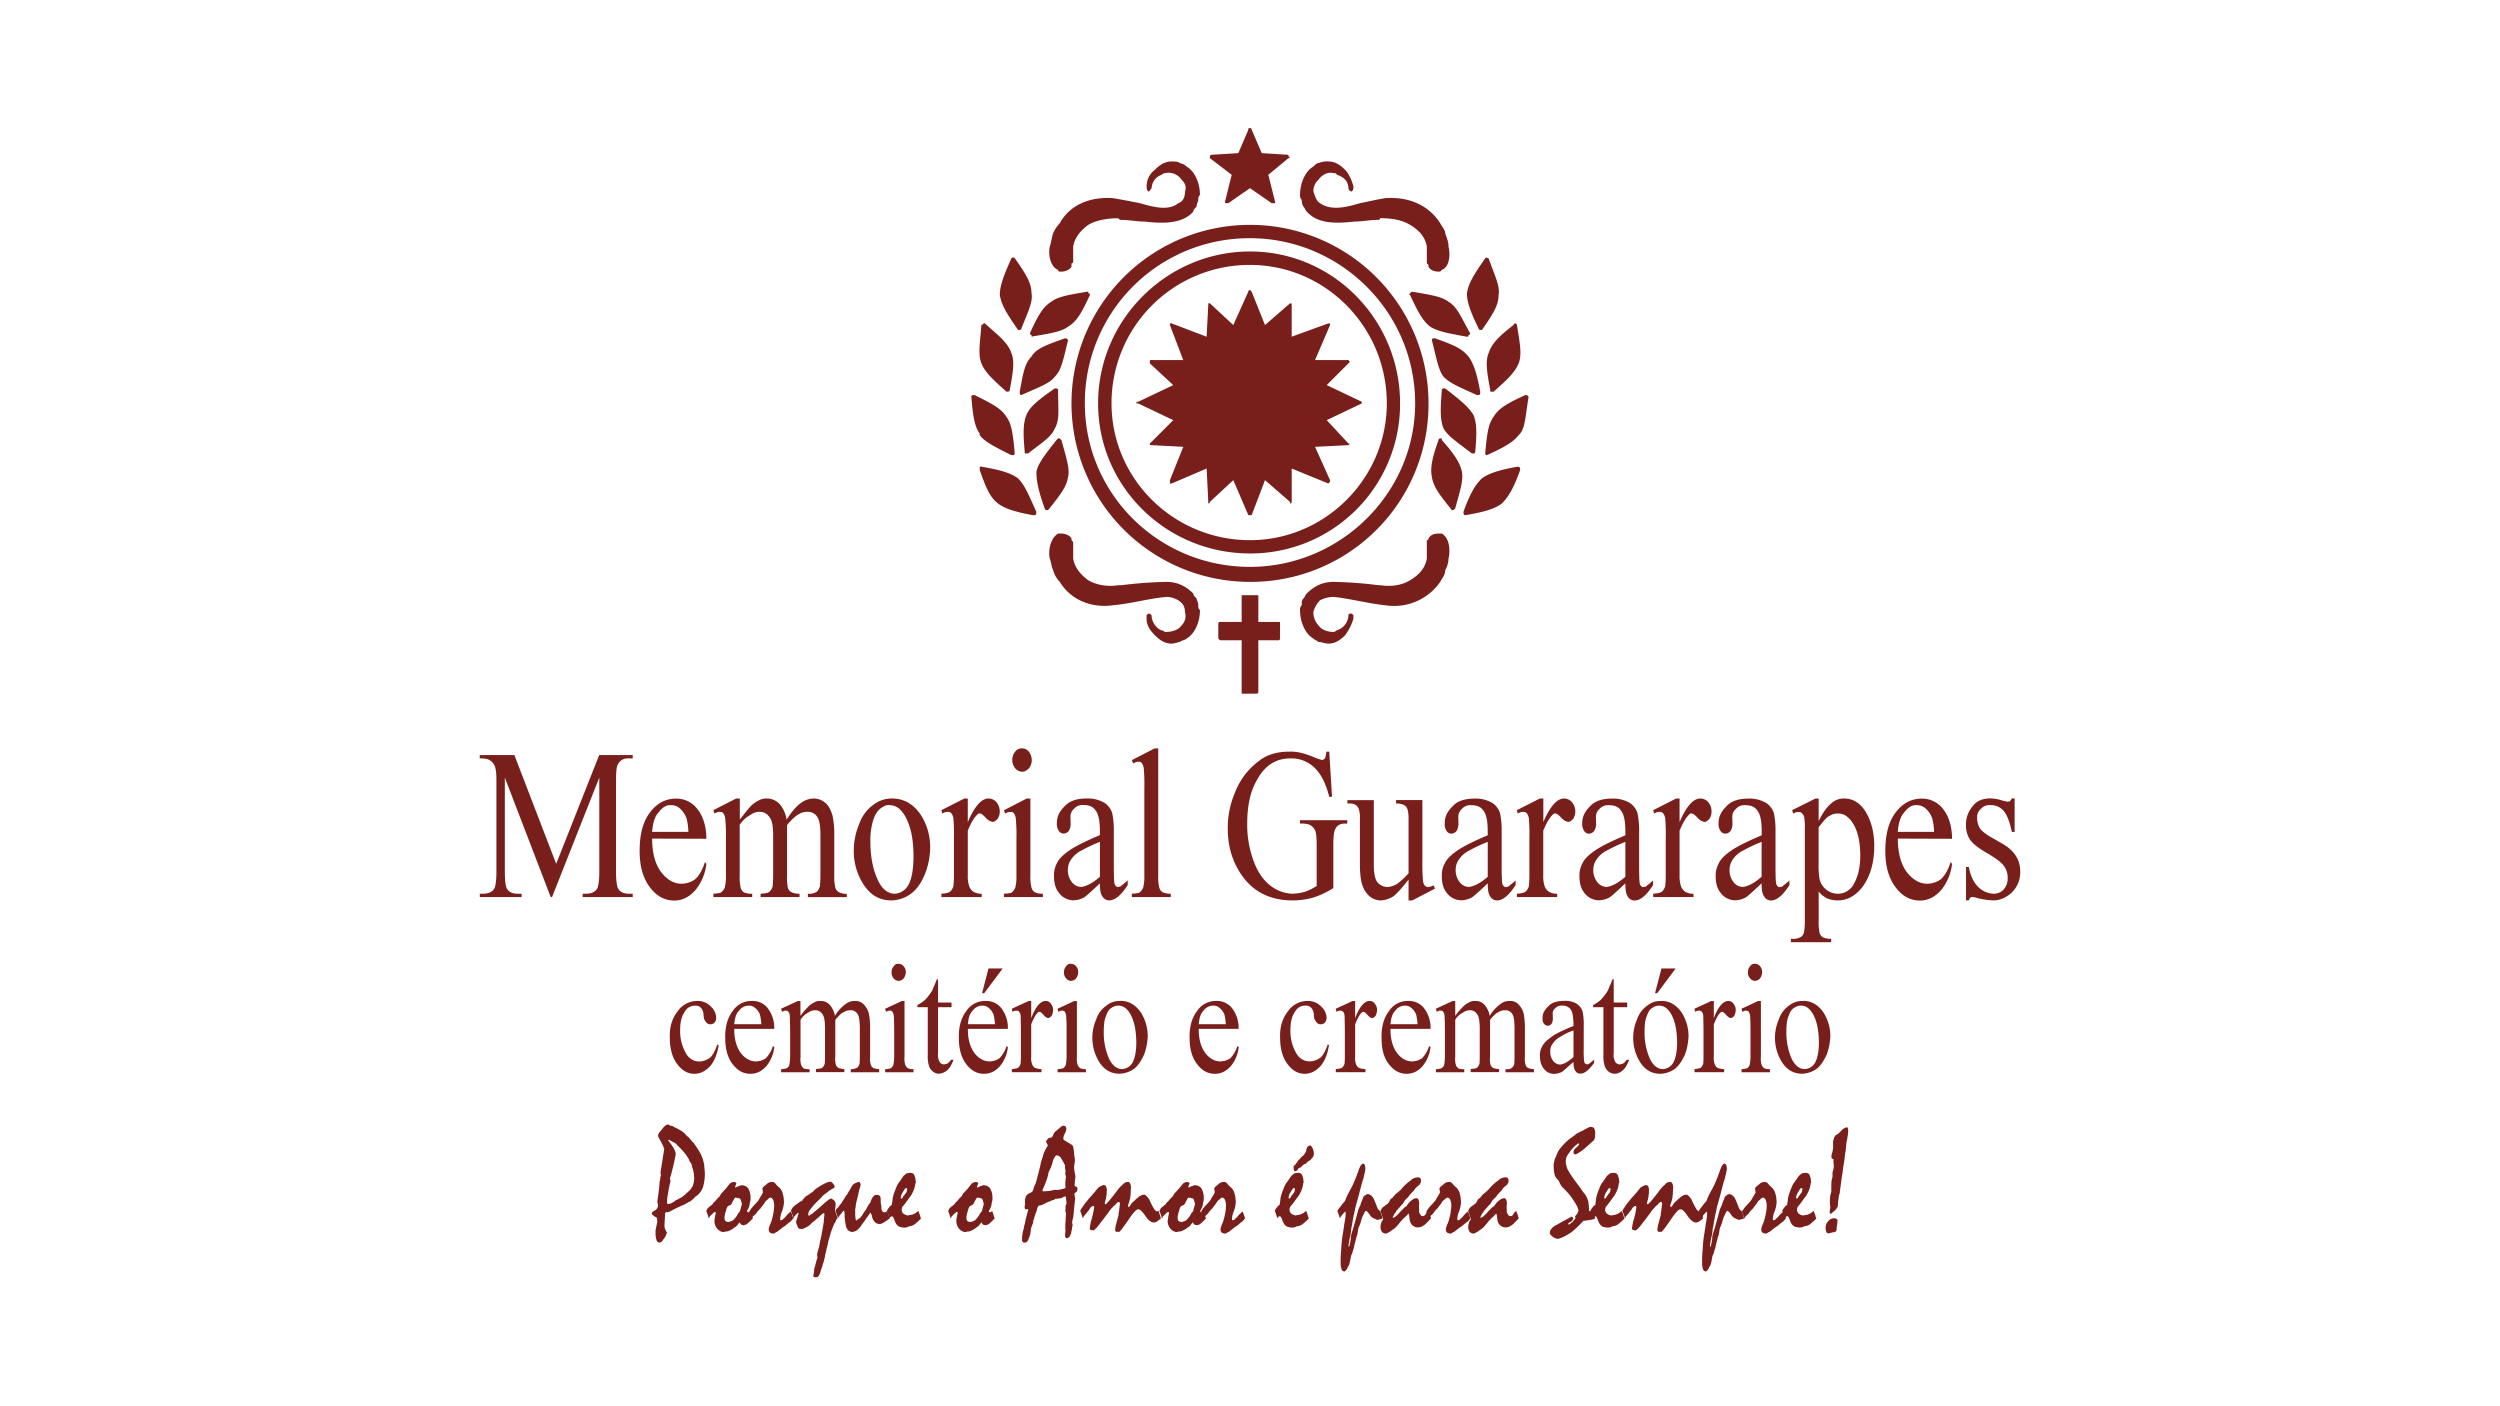 <svg id="Layer_1" data-name="Layer 1" xmlns="http://www.w3.org/2000/svg" viewBox="0 0 1366 768"><defs><style>.cls-1,.cls-2{fill:#781f1c;}.cls-2{fill-rule:evenodd;}</style></defs><path class="cls-1" d="M300.91,490.16l-25.07-65.29v51.59c0,4.75.43,8.12,1.29,9.37,1,1.6,3,2.5,5.55,2.5H285v1.83H262.17v-1.83h2.28c2.72-.15,4.65-1,5.79-3.12.54-1.39,1-4.19,1-8.75V426.25c0-3.82-.31-6.2-.95-7.79a6.42,6.42,0,0,0-2.44-2.9c-1.32-1-3.09-1.17-5.72-1.17v-1.83h18.92L303.9,472l23.51-59.44h18.32v1.83h-2.24a6,6,0,0,0-5.83,3.12c-.8,1.18-1.05,4.19-1.05,8.74v50.21c0,4.75.44,8.12,1.33,9.37,1,1.6,3,2.5,5.55,2.5h2.24v1.83H318.38v-1.83h2.28c2.76-.15,4.68-1,5.8-3.12.53-1.39,1-4.19,1-8.75V424.87l-25.83,65.29h-.76"/><path class="cls-1" d="M356.36,454.55h19.75a30.11,30.11,0,0,0-1-7.42,12.79,12.79,0,0,0-3.48-5.27,7,7,0,0,0-4.81-1.92c-2.79-.23-4.9,1.29-6.93,3.87-2.21,2.32-3.22,6.16-3.56,10.74m0,3.66c0,7.45,1.55,13.72,4.75,18.09,3.14,4.18,6.95,6.56,11.27,6.56a12.62,12.62,0,0,0,7.49-2.45c1.89-1.68,3.91-4.78,5.36-9.42l.76,1.08a27.51,27.51,0,0,1-5.75,14c-3.27,3.83-7.13,6-11.89,6-5.37-.11-9.61-2.45-13.29-7.36-3.76-5.09-5.53-11.51-5.53-19.81,0-9.13,1.88-16,5.65-21s8.54-7.54,14.25-7.54a14.43,14.43,0,0,1,11.89,6c2.89,3.74,4.67,9.29,4.67,15.95Z"/><path class="cls-1" d="M404.22,447.83c3.11-4,4.94-6.21,5.49-6.79a14.38,14.38,0,0,1,4.53-3.5,8.54,8.54,0,0,1,4.81-1.24,9.39,9.39,0,0,1,6.89,3,16.92,16.92,0,0,1,3.87,8.56c3-4.8,5.88-7.84,8.08-9.31a11.73,11.73,0,0,1,6.79-2.22,9.17,9.17,0,0,1,6,2.14c1.72,1.19,3.15,3.75,4.17,7a46.6,46.6,0,0,1,1,10.38v22.48a25.55,25.55,0,0,0,.64,6.93,4.17,4.17,0,0,0,1.83,2.2,8.82,8.82,0,0,0,4.37.91v1.83H441.44v-1.83h.88a7.15,7.15,0,0,0,4.25-1.35,8.66,8.66,0,0,0,1.52-3c-.07-.88.19-2.56.19-5.69V456.1c0-4.25-.42-7.16-1.26-8.9a6,6,0,0,0-5.85-3.61,8,8,0,0,0-5,1.5c-1.69.83-3.68,2.86-6.05,5.58l-.09.62v27a29.54,29.54,0,0,0,.47,6.87,4.22,4.22,0,0,0,1.82,2.26,9.38,9.38,0,0,0,4.54.91v1.83H415.61v-1.83c2.33-.15,3.92-.35,4.8-1.06a6.26,6.26,0,0,0,1.81-3.16c0-.67.23-2.6.23-5.82V456.12c0-4.25-.52-7.2-1.54-9-1.61-2.43-3.28-3.53-5.74-3.53a7.69,7.69,0,0,0-5,1.61,16,16,0,0,0-6,5.47v27.62a26.1,26.1,0,0,0,.57,6.89,4.29,4.29,0,0,0,1.69,2.37,10,10,0,0,0,4.58.78v1.83H389.79v-1.83c2.06-.15,3.5-.26,4.32-.78A7.23,7.23,0,0,0,396,485a25,25,0,0,0,.64-6.73V458.21a91.13,91.13,0,0,0-.4-11.23,6.41,6.41,0,0,0-1-2.61,2,2,0,0,0-1.82-.71c-1-.2-1.83.28-3,.85l-.66-1.83,12.48-6.38h2v11.53"/><path class="cls-1" d="M486,439.94c-1.81-.23-3.26.62-4.9,1.83s-3,3.35-4,6.41a37,37,0,0,0-1.52,11.75c0,7.68,1.22,14.4,3.66,20,2.23,5.47,5.65,8.4,9.64,8.4a9,9,0,0,0,7.36-4.63c1.87-3.22,2.89-8.41,2.89-15.93,0-9.56-1.61-16.85-4.83-22.26-2.34-3.77-4.95-5.57-8.32-5.57m1.42-3.64c6.41,0,11.81,3,15.79,9.06a32.54,32.54,0,0,1,5.06,17.79,40.07,40.07,0,0,1-2.79,14.26c-1.95,4.77-4.42,8.46-7.68,10.91A18.84,18.84,0,0,1,486.93,492c-6.75-.11-11.71-3.15-15.55-9.46a33.33,33.33,0,0,1-4.87-17.9,37.11,37.11,0,0,1,2.95-14.37,21.33,21.33,0,0,1,7.78-10.55A16.34,16.34,0,0,1,487.44,436.3Z"/><path class="cls-1" d="M528.8,436.3v12.89c3.68-8.61,7.47-12.89,11.35-12.89a5.71,5.71,0,0,1,4.39,2.1,8,8,0,0,1,1.73,4.85,7.32,7.32,0,0,1-1.16,4.14c-.9.95-1.71,1.69-2.77,1.69a6.47,6.47,0,0,1-3.74-2.28c-1.68-1.75-2.52-2.29-3.22-2.29-.76-.22-1.25.41-1.94,1.21-1.53,1.52-3.05,4.35-4.64,8.13v24.44a17.34,17.34,0,0,0,.9,6.36,6.74,6.74,0,0,0,2.18,2.59,8.13,8.13,0,0,0,4.51,1.09v1.83h-22v-1.83c2.21-.15,3.86-.43,4.94-1.29a7.08,7.08,0,0,0,1.66-3c0-.9.24-2.58.24-5.73V458.21a105.58,105.58,0,0,0-.3-11.14,5.85,5.85,0,0,0-1.07-2.61,2,2,0,0,0-1.92-.8c-1.09-.2-1.95.28-3.11.85l-.44-1.83,12.54-6.38h1.9"/><path class="cls-1" d="M563,436.3v42a23.43,23.43,0,0,0,.62,6.73,4.22,4.22,0,0,0,1.81,2.5,10,10,0,0,0,4.41.81v1.83H548.55v-1.83c2.18-.15,3.64-.25,4.39-.76a8.09,8.09,0,0,0,1.78-2.51,24.15,24.15,0,0,0,.66-6.77V458.21A91.34,91.34,0,0,0,555,447a6.41,6.41,0,0,0-1-2.59,1.93,1.93,0,0,0-1.82-.72c-1-.2-1.84.28-3,.85l-.61-1.83L561,436.3h2m-4.54-27.4a4.78,4.78,0,0,1,3.76,1.86,8.16,8.16,0,0,1,1.54,4.51,7.2,7.2,0,0,1-1.54,4.53c-1.28,1.17-2.28,1.89-3.76,1.89a5.53,5.53,0,0,1-3.77-1.89,7,7,0,0,1-1.57-4.53,6.64,6.64,0,0,1,1.55-4.51A4.41,4.41,0,0,1,558.44,408.9Z"/><path class="cls-1" d="M601,479.19V460a83.74,83.74,0,0,0-10,4.67,14.64,14.64,0,0,0-5.78,5,9.7,9.7,0,0,0-1.73,5.77,10.21,10.21,0,0,0,2.19,6.57,6.46,6.46,0,0,0,5.06,2.6c2.45-.2,6-1.84,10.22-5.49m0,3.56c-4.63,4.39-7.52,7-8.7,7.71a12.73,12.73,0,0,1-5.65,1.53,9.82,9.82,0,0,1-7.7-3.69c-2.26-2.61-3-5.71-3-9.74a13.33,13.33,0,0,1,1.48-6.59c1.1-2.59,3.67-5,7-7.28s8.86-5.05,16.59-8.31v-2.16c0-5.63-.76-9.19-2.26-11.22-1.52-2.27-3.72-3.06-6.6-3.06a6.1,6.1,0,0,0-5.22,2,5.72,5.72,0,0,0-2,4.56l.09,3.38A7.5,7.5,0,0,1,584,454a3.77,3.77,0,0,1-2.76,1.46,3.1,3.1,0,0,1-2.72-1.52,6.7,6.7,0,0,1-1.06-4.18c0-3.56,1.43-6.43,4.29-9.24,2.69-3,6.86-4.23,12-4.23a18.11,18.11,0,0,1,9.73,2.37,10.68,10.68,0,0,1,4.23,5.62,47.9,47.9,0,0,1,.88,10.21v18c0,4.87.07,8.17.23,9.31a3.75,3.75,0,0,0,.82,2.29,1.6,1.6,0,0,0,1.27.57c.5-.2,1-.1,1.35-.32.47-.48,2-1.5,3.92-3.33v2.55c-3.52,5.52-6.89,8.41-10.1,8.41a4.25,4.25,0,0,1-3.68-2.09C601.25,488.34,601,486.13,601,482.75Z"/><path class="cls-1" d="M632.86,408.9v69.39a25.29,25.29,0,0,0,.57,6.7,4.27,4.27,0,0,0,1.78,2.5,9.8,9.8,0,0,0,4.49.84v1.83H618.43v-1.83c2.13-.15,3.58-.25,4.35-.76a7.42,7.42,0,0,0,1.83-2.51,24.54,24.54,0,0,0,.66-6.77V430.81a103.57,103.57,0,0,0-.32-11,6.84,6.84,0,0,0-1-2.81,1.93,1.93,0,0,0-1.77-.76c-1-.16-1.78.31-3,.91l-.76-1.81,12.39-6.4h2"/><path class="cls-1" d="M726.3,410.73l1.52,24.65H726.3c-1.66-6.48-3.81-11-6.44-14.13a18,18,0,0,0-14.58-6.86c-8.19-.06-14.27,3.95-18.5,11.83-3.78,6.47-5.3,14.61-5.3,23.81A56.71,56.71,0,0,0,685,470.49c2.2,6.13,5.48,10.68,9.32,13.55a20.6,20.6,0,0,0,11.83,4.29,29.41,29.41,0,0,0,6.87-1.06,30.14,30.14,0,0,0,6.41-3.19V461.85c0-4.26-.26-6.73-.8-8a7,7,0,0,0-2.45-2.88c-1.29-.77-3.06-1-5.86-1v-1.82h25.82V450h-1.24c-2.7,0-4.39,1.05-5.36,3.12-.74,1.42-1,4.39-1,8.74v23.37a48.46,48.46,0,0,1-10.7,5.13A42.63,42.63,0,0,1,706.17,492c-12.47-.11-21.72-4.82-28.12-14.43-4.93-7.33-7.2-15.56-7.2-25a48.84,48.84,0,0,1,4-19.65A38.59,38.59,0,0,1,688,415.7c4.5-3.56,10.18-5,16.54-5a24,24,0,0,1,6.31.64,51.3,51.3,0,0,1,8.06,2.81,28.77,28.77,0,0,0,3.53,1.12,2.66,2.66,0,0,0,1.52-.93,13.61,13.61,0,0,0,.78-3.64h1.52"/><path class="cls-1" d="M777.19,437.21v32.87a100.18,100.18,0,0,0,.34,11.05,4.72,4.72,0,0,0,1.06,2.81,2.68,2.68,0,0,0,1.71.8,10.6,10.6,0,0,0,3.11-1l.62,1.82L771.64,492h-2V480.57c-3.84,4.93-6.77,8.18-8.78,9.48a14.31,14.31,0,0,1-6.39,1.94,9.68,9.68,0,0,1-6.52-2.6,14.06,14.06,0,0,1-3.83-6.7c-.82-2.77-1.07-6.58-1.07-11.56V447.26a14.39,14.39,0,0,0-.62-5.25,4.31,4.31,0,0,0-1.83-2.24c-1-.69-2.27-.77-4.39-.74v-1.82h14.44v35.44c0,4.7.74,8.18,2.23,9.72a7.55,7.55,0,0,0,5.39,2.31,12.87,12.87,0,0,0,4.87-1.56,35.37,35.37,0,0,0,6.5-6v-29.9c0-3.3-.45-5.31-1.33-6.43s-2.71-1.72-5.51-1.8v-1.82h14.43"/><path class="cls-1" d="M812.9,479.19V460a82.13,82.13,0,0,0-10,4.67,14.57,14.57,0,0,0-5.78,5,9.71,9.71,0,0,0-1.74,5.77,10.16,10.16,0,0,0,2.2,6.57,6.44,6.44,0,0,0,5.06,2.6c2.44-.2,6-1.84,10.22-5.49m0,3.56c-4.63,4.39-7.52,7-8.7,7.71a12.77,12.77,0,0,1-5.65,1.53,9.83,9.83,0,0,1-7.71-3.69c-2.25-2.61-3-5.71-3-9.74A13.33,13.33,0,0,1,789.3,472c1.1-2.59,3.68-5,7-7.28s8.85-5.05,16.59-8.31v-2.16c0-5.63-.76-9.19-2.27-11.22-1.52-2.27-3.71-3.06-6.6-3.06a6.08,6.08,0,0,0-5.21,2,5.69,5.69,0,0,0-2,4.56l.09,3.38a7.59,7.59,0,0,1-1.05,4.15,3.79,3.79,0,0,1-2.77,1.46A3.11,3.11,0,0,1,790.4,454a6.77,6.77,0,0,1-1-4.18c0-3.56,1.43-6.43,4.28-9.24,2.7-3,6.87-4.23,12-4.23a18.13,18.13,0,0,1,9.73,2.37,10.61,10.61,0,0,1,4.22,5.62,47.9,47.9,0,0,1,.88,10.21v18c0,4.87.08,8.17.24,9.31a3.76,3.76,0,0,0,.81,2.29,1.62,1.62,0,0,0,1.28.57c.5-.2,1-.1,1.35-.32.46-.48,2-1.5,3.92-3.33v2.55C824.56,489.1,821.2,492,818,492a4.25,4.25,0,0,1-3.68-2.09C813.18,488.34,812.93,486.13,812.9,482.75Z"/><path class="cls-1" d="M843.28,436.3v12.89c3.68-8.61,7.48-12.89,11.36-12.89a5.69,5.69,0,0,1,4.38,2.1,8,8,0,0,1,1.73,4.85,7.32,7.32,0,0,1-1.16,4.14c-.9.95-1.7,1.69-2.77,1.69a6.43,6.43,0,0,1-3.73-2.28c-1.68-1.75-2.52-2.29-3.22-2.29-.77-.22-1.26.41-2,1.21-1.52,1.52-3,4.35-4.64,8.13v24.44a17.56,17.56,0,0,0,.9,6.36,6.74,6.74,0,0,0,2.18,2.59,8.14,8.14,0,0,0,4.52,1.09v1.83h-22v-1.83c2.21-.15,3.86-.43,4.94-1.29a7.29,7.29,0,0,0,1.66-3c0-.9.23-2.58.23-5.73V458.21a107.05,107.05,0,0,0-.29-11.14,6,6,0,0,0-1.07-2.61,2,2,0,0,0-1.92-.8c-1.09-.2-2,.28-3.11.85l-.44-1.83,12.53-6.38h1.9"/><path class="cls-1" d="M888.1,479.19V460a83.74,83.74,0,0,0-10,4.67,14.57,14.57,0,0,0-5.78,5,9.7,9.7,0,0,0-1.73,5.77,10.21,10.21,0,0,0,2.19,6.57,6.44,6.44,0,0,0,5.06,2.6c2.45-.2,6-1.84,10.22-5.49m0,3.56c-4.63,4.39-7.52,7-8.7,7.71a12.73,12.73,0,0,1-5.65,1.53,9.81,9.81,0,0,1-7.7-3.69c-2.26-2.61-3-5.71-3-9.74A13.44,13.44,0,0,1,864.5,472c1.11-2.59,3.68-5,7-7.28s8.86-5.05,16.59-8.31v-2.16c0-5.63-.76-9.19-2.27-11.22-1.51-2.27-3.71-3.06-6.6-3.06a6.09,6.09,0,0,0-5.21,2,5.73,5.73,0,0,0-2,4.56l.1,3.38a7.5,7.5,0,0,1-1.06,4.15,3.79,3.79,0,0,1-2.76,1.46,3.09,3.09,0,0,1-2.72-1.52,6.7,6.7,0,0,1-1.06-4.18c0-3.56,1.43-6.43,4.28-9.24,2.7-3,6.87-4.23,12-4.23a18.11,18.11,0,0,1,9.73,2.37,10.61,10.61,0,0,1,4.22,5.62,47.22,47.22,0,0,1,.88,10.21v18c0,4.87.08,8.17.24,9.31a3.76,3.76,0,0,0,.81,2.29,1.64,1.64,0,0,0,1.28.57c.5-.2,1-.1,1.35-.32.46-.48,2-1.5,3.92-3.33v2.55c-3.52,5.52-6.89,8.41-10.1,8.41a4.25,4.25,0,0,1-3.68-2.09C888.39,488.34,888.13,486.13,888.1,482.75Z"/><path class="cls-1" d="M917.72,436.3v12.89c3.69-8.61,7.48-12.89,11.36-12.89a5.67,5.67,0,0,1,4.38,2.1,7.92,7.92,0,0,1,1.73,4.85,7.24,7.24,0,0,1-1.16,4.14c-.89.95-1.7,1.69-2.76,1.69a6.42,6.42,0,0,1-3.74-2.28c-1.68-1.75-2.52-2.29-3.22-2.29-.77-.22-1.25.41-1.95,1.21-1.52,1.52-3,4.35-4.64,8.13v24.44a17.31,17.31,0,0,0,.91,6.36,6.66,6.66,0,0,0,2.18,2.59,8.08,8.08,0,0,0,4.51,1.09v1.83h-22v-1.83c2.21-.15,3.86-.43,4.94-1.29a7.18,7.18,0,0,0,1.66-3c0-.9.24-2.58.24-5.73V458.21a105.58,105.58,0,0,0-.3-11.14,6,6,0,0,0-1.07-2.61,2,2,0,0,0-1.92-.8c-1.09-.2-2,.28-3.11.85l-.44-1.83,12.53-6.38h1.9"/><path class="cls-1" d="M962.54,479.19V460a83.74,83.74,0,0,0-10,4.67,14.64,14.64,0,0,0-5.78,5,9.7,9.7,0,0,0-1.73,5.77,10.16,10.16,0,0,0,2.2,6.57,6.42,6.42,0,0,0,5.05,2.6c2.45-.2,6-1.84,10.22-5.49m0,3.56c-4.63,4.39-7.52,7-8.7,7.71a12.73,12.73,0,0,1-5.65,1.53,9.82,9.82,0,0,1-7.7-3.69c-2.26-2.61-3-5.71-3-9.74A13.33,13.33,0,0,1,939,472c1.1-2.59,3.67-5,7-7.28s8.86-5.05,16.59-8.31v-2.16c0-5.63-.76-9.19-2.26-11.22-1.52-2.27-3.72-3.06-6.6-3.06a6.08,6.08,0,0,0-5.21,2,5.69,5.69,0,0,0-2,4.56l.09,3.38a7.5,7.5,0,0,1-1.06,4.15,3.77,3.77,0,0,1-2.76,1.46,3.11,3.11,0,0,1-2.72-1.52,6.7,6.7,0,0,1-1.06-4.18c0-3.56,1.43-6.43,4.29-9.24,2.69-3,6.86-4.23,12-4.23a18.11,18.11,0,0,1,9.73,2.37,10.68,10.68,0,0,1,4.23,5.62,47.9,47.9,0,0,1,.88,10.21v18c0,4.87.07,8.17.23,9.31a3.75,3.75,0,0,0,.82,2.29,1.6,1.6,0,0,0,1.27.57c.5-.2,1-.1,1.35-.32.47-.48,2-1.5,3.92-3.33v2.55c-3.52,5.52-6.89,8.41-10.1,8.41A4.25,4.25,0,0,1,964,489.9C962.83,488.34,962.57,486.13,962.54,482.75Z"/><path class="cls-1" d="M993.69,452.06v19.57a50.39,50.39,0,0,0,.44,8.34,10.54,10.54,0,0,0,3.4,5.84,9.93,9.93,0,0,0,6.85,2.52,9.74,9.74,0,0,0,8.06-4.46c2.52-4.07,4-9.37,4-16.42,0-8-1.52-14.16-4.58-18.48-2.37-3.16-4.64-4.46-7.55-4.46a7.6,7.6,0,0,0-4.73,1.36c-1.4.51-3.17,2.75-5.92,6.19m-14.44-9.38L992,436.3h1.71v12.39c2.26-4.68,4.52-7.79,6.79-9.63a10,10,0,0,1,7.2-2.76c4.29,0,8.07,2.06,11,6.18,3.37,5,5.4,11.64,5.4,19.74,0,9-2.16,16.55-6.49,22.48-3.69,4.65-8.06,7.29-13.49,7.29a14.83,14.83,0,0,1-6.1-1.26,15.26,15.26,0,0,1-4.3-3.59v15.8a28.61,28.61,0,0,0,.5,6.85,4.39,4.39,0,0,0,1.76,2.33,10.77,10.77,0,0,0,4.57.87v1.82h-22V513h1.2a8.09,8.09,0,0,0,4.49-1.18,5.71,5.71,0,0,0,1.4-2,34,34,0,0,0,.51-6.91V452.73a31.33,31.33,0,0,0-.36-6.32,4.38,4.38,0,0,0-1.14-2,2.36,2.36,0,0,0-2.09-.67c-.79-.22-1.62.26-2.72.79Z"/><path class="cls-1" d="M1037,454.55h19.75a29.63,29.63,0,0,0-1-7.42,12.79,12.79,0,0,0-3.48-5.27,7,7,0,0,0-4.81-1.92c-2.79-.23-4.89,1.29-6.92,3.87-2.21,2.32-3.22,6.16-3.57,10.74m0,3.66c0,7.45,1.55,13.72,4.75,18.09,3.14,4.18,7,6.56,11.27,6.56a12.6,12.6,0,0,0,7.49-2.45c1.9-1.68,3.92-4.78,5.36-9.42l.76,1.08a27.58,27.58,0,0,1-5.74,14c-3.28,3.83-7.14,6-11.9,6-5.37-.11-9.61-2.45-13.29-7.36-3.76-5.09-5.53-11.51-5.53-19.81,0-9.13,1.88-16,5.66-21s8.53-7.54,14.24-7.54a14.46,14.46,0,0,1,11.9,6c2.88,3.74,4.66,9.29,4.66,15.95Z"/><path class="cls-1" d="M1100.79,436.3v18.25h-1.52c-1.18-5.68-2.71-9.5-4.57-11.55a8.78,8.78,0,0,0-7.1-3.06,6.07,6.07,0,0,0-5.3,2.11,5.69,5.69,0,0,0-2,4.64,11.47,11.47,0,0,0,1.27,5.45c.65,1.32,2.74,3.2,5.74,4.94l6.92,4c6.32,3.6,9.62,8.77,9.62,14.95a15.53,15.53,0,0,1-4.52,11.56c-3,2.75-6.37,4.38-10.1,4.38a40.28,40.28,0,0,1-9.19-1.38,6.35,6.35,0,0,0-2.57-.45c-.81,0-1.31.61-1.72,1.83h-1.52V473.72h1.52c.9,4.75,2.62,8.48,5.17,10.93a12.46,12.46,0,0,0,8.56,3.68,7.38,7.38,0,0,0,5.43-2.43A9.22,9.22,0,0,0,1097,480a10.73,10.73,0,0,0-2.18-7c-1.48-2-4.48-4.17-9.08-6.84s-7.68-5.08-9.22-7.23a13.68,13.68,0,0,1-2.3-8,15.06,15.06,0,0,1,3.71-10.48c2.25-3,5.68-4.21,9.62-4.21a22.38,22.38,0,0,1,6.27,1.09,23.07,23.07,0,0,0,3.25.74c.5-.13.92-.11,1.2-.34a12.38,12.38,0,0,0,1-1.49h1.52"/><path class="cls-1" d="M392.69,571.19c-.87,5.09-2.55,9.17-5,11.71s-5.26,3.82-8.29,3.82c-3.72,0-6.73-1.79-9.42-5.37s-4-8.41-4-14.49c-.2-6.15,1.46-10.71,4.37-14.39a12.82,12.82,0,0,1,10.49-5.53,9.64,9.64,0,0,1,7.54,3,8.72,8.72,0,0,1,2.95,6.18,4.46,4.46,0,0,1-.83,2.55,3,3,0,0,1-2.3,1,2.74,2.74,0,0,1-2.66-1.63c-.76-.66-1-1.72-1.12-3.39a5.91,5.91,0,0,0-1.36-3.85,3.73,3.73,0,0,0-3.28-1.28,6,6,0,0,0-5.43,3c-2,2.65-2.73,6.19-2.73,10.56a24,24,0,0,0,2.82,11.79C376,578.12,378.81,580,382,580a10.26,10.26,0,0,0,6.19-2.26c1.26-1.27,2.54-3.56,3.76-7.06l.72.56"/><path class="cls-1" d="M401.23,559.63H416a31.81,31.81,0,0,0-.73-5.15,8.59,8.59,0,0,0-2.61-3.67,4.91,4.91,0,0,0-3.61-1.33,6.43,6.43,0,0,0-5.17,2.68c-1.72,1.63-2.41,4.28-2.67,7.47m0,2.54c-.08,5.35,1.14,9.89,3.47,13.05,2.13,2.9,5.1,4.73,8.25,4.73a9.84,9.84,0,0,0,5.49-1.7,16.49,16.49,0,0,0,3.92-6.76l.71.75a19.71,19.71,0,0,1-4.23,10.19c-2.43,2.74-5.22,4.29-8.73,4.29-4.05,0-7.05-1.75-9.76-5.25s-4.05-8.22-4.05-14.15c-.19-6.55,1.39-11.41,4.16-15a12.11,12.11,0,0,1,10.44-5.39,10.31,10.31,0,0,1,8.75,4.14,17.53,17.53,0,0,1,3.42,11.09Z"/><path class="cls-1" d="M437.36,555.09a36.5,36.5,0,0,1,4.05-4.8,10.81,10.81,0,0,1,3.33-2.47,5.61,5.61,0,0,1,3.54-.88,6.39,6.39,0,0,1,5.07,2.09,12.21,12.21,0,0,1,2.85,6.06,21.23,21.23,0,0,1,6-6.58,7.5,7.5,0,0,1,5-1.57,6,6,0,0,1,4.43,1.56,11.15,11.15,0,0,1,3.06,5.07,40,40,0,0,1,.75,7.53v16.31a10.91,10.91,0,0,0,.46,4.66,2.71,2.71,0,0,0,1.33,1.5,10.23,10.23,0,0,0,3.14.61v1.69h-15.5v-1.69h.65a7.1,7.1,0,0,0,3.06-.91,7.41,7.41,0,0,0,1.09-2c0-.68.14-1.73.14-3.84V561.17c-.12-3.2-.3-5.25-.92-6.53a4.24,4.24,0,0,0-4.3-2.62,5.93,5.93,0,0,0-3.65,1.09c-1.42.5-2.71,2.07-4.45,4l-.07.45v19.8a11.81,11.81,0,0,0,.35,4.63,4,4,0,0,0,1.32,1.53,11,11,0,0,0,3.27.61v1.69h-15.5v-1.69c1.44-.2,2.84-.24,3.47-.72a5.92,5.92,0,0,0,1.3-2.13,36.82,36.82,0,0,0,.17-3.92V561.16c-.12-3.2-.38-5.27-1.14-6.58-1.24-1.91-2.4-2.56-4.2-2.56a5.74,5.74,0,0,0-3.67,1.17,11,11,0,0,0-4.38,4v20.25a11.17,11.17,0,0,0,.42,4.63,3.85,3.85,0,0,0,1.21,1.6c.29.34,1.65.54,3.31.54v1.69H426.79v-1.69a12.08,12.08,0,0,0,3.13-.54,3.41,3.41,0,0,0,1.35-1.69,28.18,28.18,0,0,0,.46-4.54V562.17c-.1-4.15-.09-6.49-.28-7.63a2.85,2.85,0,0,0-.73-1.78,1.39,1.39,0,0,0-1.29-.52c-.7-.18-1.31.22-2.15.63l-.49-1.7,9.16-4.23h1.41v8.15"/><path class="cls-1" d="M494.23,546.94v30.47a11.19,11.19,0,0,0,.44,4.54,4.11,4.11,0,0,0,1.31,1.68,6.65,6.65,0,0,0,3.17.55v1.69H483.66v-1.69a12.32,12.32,0,0,0,3.17-.52,6.06,6.06,0,0,0,1.28-1.69,24.18,24.18,0,0,0,.48-4.56V562.17c-.07-4.13-.1-6.48-.29-7.65-.38-1-.39-1.43-.71-1.76a1.64,1.64,0,0,0-1.29-.52c-.66-.18-1.33.22-2.18.63l-.46-1.7,9.12-4.23h1.45m-3.15-20.32A3.65,3.65,0,0,1,493.8,528a4.72,4.72,0,0,1,1.13,3.26,6.16,6.16,0,0,1-1.13,3.31,3.86,3.86,0,0,1-2.72,1.38,3.48,3.48,0,0,1-2.76-1.38,4.19,4.19,0,0,1-1.14-3.31,4.4,4.4,0,0,1,1.14-3.26A2.76,2.76,0,0,1,491.08,526.62Z"/><path class="cls-1" d="M512.56,535.08v12.7h7.36v2.54h-7.36v25a8,8,0,0,0,.89,5,3.14,3.14,0,0,0,2.27,1.29,7,7,0,0,0,2.22-.63,8.68,8.68,0,0,0,1.67-1.9H521c-1,2.51-2,4.43-3.43,5.7a8,8,0,0,1-4.55,1.92,5.33,5.33,0,0,1-3.12-1.08,6.41,6.41,0,0,1-2.25-3.08,17.67,17.67,0,0,1-.72-6.2v-26H501.3v-1.2a18,18,0,0,0,4.34-3,32.31,32.31,0,0,0,3.87-5.16c.36-1.29,1.34-3,2.36-5.87h.69"/><path class="cls-1" d="M547.86,529.16l-10.1,13.54H536.6l3.52-13.54h7.74m-19,30.47h14.78a29.65,29.65,0,0,0-.73-5.15,8.57,8.57,0,0,0-2.6-3.67,4.91,4.91,0,0,0-3.61-1.33,6.43,6.43,0,0,0-5.17,2.68C529.8,553.79,529.11,556.44,528.85,559.63Zm0,2.54c-.08,5.35,1.14,9.89,3.47,13.05,2.13,2.9,5.1,4.73,8.25,4.73a9.84,9.84,0,0,0,5.49-1.7,16.49,16.49,0,0,0,3.92-6.76l.71.75a19.71,19.71,0,0,1-4.23,10.19c-2.43,2.74-5.23,4.29-8.74,4.29-4,0-7.05-1.75-9.75-5.25s-4.05-8.22-4.05-14.15c-.2-6.55,1.38-11.41,4.16-15a12.1,12.1,0,0,1,10.44-5.39,10.32,10.32,0,0,1,8.75,4.14,17.59,17.59,0,0,1,3.42,11.09Z"/><path class="cls-1" d="M563.46,546.94v9.39c2.32-6.28,5.13-9.39,7.78-9.39a3.24,3.24,0,0,1,3,1.54,5.23,5.23,0,0,1,1.18,3.53,7.68,7.68,0,0,1-.79,3c-.68.73-1.16,1.23-1.9,1.23s-1.56-.57-2.55-1.69c-1.16-1.33-1.73-1.69-2.21-1.69s-.86.29-1.34.89c-1,1-2.09,3.17-3.18,5.94v17.71a9.26,9.26,0,0,0,.67,4.52,3.39,3.39,0,0,0,1.62,1.65,12.2,12.2,0,0,0,3.34.6v1.69h-16.2v-1.69c1.37-.2,2.79-.29,3.58-.87a5.78,5.78,0,0,0,1.18-2,33.69,33.69,0,0,0,.18-3.86V562.17c-.11-4.44-.07-6.77-.21-7.57a3,3,0,0,0-.77-1.79,1.55,1.55,0,0,0-1.39-.57,3.44,3.44,0,0,0-2.25.63l-.32-1.7,9.18-4.23h1.39"/><path class="cls-1" d="M588.42,546.94v30.47a11.37,11.37,0,0,0,.44,4.54,4.19,4.19,0,0,0,1.31,1.68,6.68,6.68,0,0,0,3.17.55v1.69H577.85v-1.69a12.32,12.32,0,0,0,3.17-.52A5.87,5.87,0,0,0,582.3,582a23.35,23.35,0,0,0,.48-4.56V562.17a74,74,0,0,0-.29-7.65c-.38-1-.38-1.43-.71-1.76a1.61,1.61,0,0,0-1.29-.52c-.66-.18-1.33.22-2.18.63l-.46-1.7,9.12-4.23h1.45m-3.14-20.32A3.64,3.64,0,0,1,588,528a4.72,4.72,0,0,1,1.13,3.26,6.08,6.08,0,0,1-1.13,3.31,3.86,3.86,0,0,1-2.71,1.38,3.47,3.47,0,0,1-2.76-1.38,4.16,4.16,0,0,1-1.14-3.31,4.35,4.35,0,0,1,1.13-3.26A2.78,2.78,0,0,1,585.28,526.62Z"/><path class="cls-1" d="M610.94,549.48a6.11,6.11,0,0,0-3.7,1.31c-1.36.66-2.24,2.4-3,4.59-.89,2-1.14,5-1.14,8.44a35,35,0,0,0,2.75,14.33c1.68,3.8,4.27,6,7.28,6a7,7,0,0,0,5.55-3.33c1.33-2.32,2.2-6,2.2-11.43-.11-6.84-1.22-12.07-3.64-15.95-1.81-2.75-3.75-4-6.3-4m1.07-2.54c4.57-.19,8.58,2.16,11.46,6.47a24.19,24.19,0,0,1,3.65,12.7,32.83,32.83,0,0,1-2,10.21c-1.59,3.32-3.2,6-5.56,7.78a14.61,14.61,0,0,1-7.89,2.62c-4.8,0-8.49-2.25-11.27-6.76a25.19,25.19,0,0,1-1.4-23,14.77,14.77,0,0,1,5.64-7.53A11.13,11.13,0,0,1,612,546.94Z"/><path class="cls-1" d="M655,559.63h14.78a29.65,29.65,0,0,0-.73-5.15,8.57,8.57,0,0,0-2.6-3.67,4.92,4.92,0,0,0-3.61-1.33,6.45,6.45,0,0,0-5.18,2.68c-1.71,1.63-2.4,4.28-2.66,7.47m0,2.54c-.09,5.35,1.14,9.89,3.47,13.05,2.13,2.9,5.1,4.73,8.25,4.73a9.81,9.81,0,0,0,5.48-1.7,16.38,16.38,0,0,0,3.92-6.76l.72.75a19.71,19.71,0,0,1-4.23,10.19c-2.44,2.74-5.23,4.29-8.74,4.29-4,0-7.05-1.75-9.75-5.25S650,573.25,650,567.32c-.2-6.55,1.38-11.41,4.15-15a12.12,12.12,0,0,1,10.45-5.39,10.33,10.33,0,0,1,8.75,4.14,17.59,17.59,0,0,1,3.42,11.09Z"/><path class="cls-1" d="M726.16,571.19c-.86,5.09-2.54,9.17-5,11.71s-5.26,3.82-8.29,3.82c-3.72,0-6.74-1.79-9.42-5.37s-4-8.41-4-14.49c-.19-6.15,1.46-10.71,4.37-14.39a12.82,12.82,0,0,1,10.49-5.53,9.63,9.63,0,0,1,7.54,3,8.74,8.74,0,0,1,3,6.18,4.47,4.47,0,0,1-.84,2.55,3,3,0,0,1-2.3,1A2.75,2.75,0,0,1,719,558c-.76-.66-1-1.72-1.11-3.39a6,6,0,0,0-1.36-3.85,3.74,3.74,0,0,0-3.28-1.28,6,6,0,0,0-5.44,3c-2,2.65-2.73,6.19-2.73,10.56a24,24,0,0,0,2.83,11.79c1.64,3.28,4.42,5.11,7.64,5.11a10.26,10.26,0,0,0,6.19-2.26c1.25-1.27,2.54-3.56,3.76-7.06l.71.56"/><path class="cls-1" d="M740.45,546.94v9.39c2.32-6.28,5.13-9.39,7.79-9.39a3.23,3.23,0,0,1,3,1.54,5.23,5.23,0,0,1,1.18,3.53,7.52,7.52,0,0,1-.79,3c-.67.73-1.16,1.23-1.9,1.23s-1.56-.57-2.55-1.69c-1.16-1.33-1.73-1.69-2.21-1.69s-.86.29-1.34.89c-1,1-2.09,3.17-3.18,5.94v17.71a9.14,9.14,0,0,0,.68,4.52,3.32,3.32,0,0,0,1.61,1.65,12.21,12.21,0,0,0,3.35.6v1.69H729.88v-1.69c1.37-.2,2.79-.29,3.58-.87a5.94,5.94,0,0,0,1.19-2,34.62,34.62,0,0,0,.17-3.86V562.17c-.1-4.44-.07-6.77-.21-7.57a2.9,2.9,0,0,0-.77-1.79,1.55,1.55,0,0,0-1.39-.57,3.47,3.47,0,0,0-2.25.63l-.32-1.7,9.18-4.23h1.39"/><path class="cls-1" d="M759.78,559.63h14.78a31.81,31.81,0,0,0-.73-5.15,8.59,8.59,0,0,0-2.61-3.67,4.89,4.89,0,0,0-3.61-1.33,6.43,6.43,0,0,0-5.17,2.68c-1.71,1.63-2.41,4.28-2.66,7.47m0,2.54c-.09,5.35,1.13,9.89,3.47,13.05,2.12,2.9,5.09,4.73,8.25,4.73a9.81,9.81,0,0,0,5.48-1.7,16.49,16.49,0,0,0,3.92-6.76l.71.75a19.62,19.62,0,0,1-4.23,10.19c-2.43,2.74-5.22,4.29-8.73,4.29-4,0-7-1.75-9.76-5.25s-4-8.22-4-14.15c-.2-6.55,1.38-11.41,4.15-15a12.12,12.12,0,0,1,10.45-5.39,10.33,10.33,0,0,1,8.75,4.14,17.58,17.58,0,0,1,3.41,11.09Z"/><path class="cls-1" d="M795.14,555.09a37.38,37.38,0,0,1,4.05-4.8,10.85,10.85,0,0,1,3.34-2.47,5.58,5.58,0,0,1,3.53-.88,6.39,6.39,0,0,1,5.07,2.09,12.21,12.21,0,0,1,2.85,6.06,21.23,21.23,0,0,1,6-6.58,7.52,7.52,0,0,1,5-1.57,6,6,0,0,1,4.42,1.56,11.16,11.16,0,0,1,3.07,5.07,41.12,41.12,0,0,1,.74,7.53v16.31a10.91,10.91,0,0,0,.46,4.66,2.75,2.75,0,0,0,1.33,1.5,10.23,10.23,0,0,0,3.14.61v1.69H822.6v-1.69h.65a3.59,3.59,0,0,0,4.15-2.93c0-.68.14-1.73.14-3.84V561.17c-.12-3.2-.3-5.25-.92-6.53a4.24,4.24,0,0,0-4.3-2.62,5.94,5.94,0,0,0-3.65,1.09c-1.42.5-2.71,2.07-4.44,4l-.07.45v19.8a11.88,11.88,0,0,0,.34,4.63,4,4,0,0,0,1.32,1.53,11,11,0,0,0,3.27.61v1.69h-15.5v-1.69c1.44-.2,2.84-.24,3.47-.72a5.92,5.92,0,0,0,1.3-2.13,36.82,36.82,0,0,0,.17-3.92V561.16c-.12-3.2-.38-5.27-1.14-6.58-1.24-1.91-2.39-2.56-4.2-2.56a5.74,5.74,0,0,0-3.67,1.17,11,11,0,0,0-4.38,4v20.25a11.17,11.17,0,0,0,.42,4.63,3.88,3.88,0,0,0,1.22,1.6c.29.34,1.64.54,3.3.54v1.69h-15.5v-1.69a12.07,12.07,0,0,0,3.12-.54,3.41,3.41,0,0,0,1.35-1.69,28.18,28.18,0,0,0,.46-4.54V562.17c-.1-4.15-.09-6.49-.28-7.63a2.85,2.85,0,0,0-.73-1.78,1.39,1.39,0,0,0-1.29-.52c-.7-.18-1.31.22-2.15.63l-.48-1.7,9.15-4.23h1.41v8.15"/><path class="cls-1" d="M859.76,577.49V563a33,33,0,0,0-7.23,3.53,10.81,10.81,0,0,0-4.19,3.82,6.25,6.25,0,0,0-1.26,4.34,7.53,7.53,0,0,0,1.59,5,5.17,5.17,0,0,0,3.67,2c1.84-.1,4.35-1.37,7.42-4.14m0,2.7c-3.61,3-5.5,5-6.36,5.45a11.56,11.56,0,0,1-4.13,1.08,7,7,0,0,1-5.62-2.72c-1.65-2-2.21-4.21-2.21-7.17a8.48,8.48,0,0,1,1.08-4.87c.94-2.07,2.69-3.68,5.12-5.35,2.19-1.84,6.47-3.72,12.12-6.12V559c-.23-3.82-.53-6.16-1.61-7.52a5.28,5.28,0,0,0-4.66-2,4.6,4.6,0,0,0-3.68,1.4,3.55,3.55,0,0,0-1.4,3.23l.07,2.4a5,5,0,0,1-.78,2.94,2.61,2.61,0,0,1-2.06,1,2.69,2.69,0,0,1-2-1.08,4.09,4.09,0,0,1-.77-2.95c-.16-2.45,1-4.55,3.09-6.54,1.89-2.15,5-3,8.69-3a11.71,11.71,0,0,1,7.05,1.71,8,8,0,0,1,3,4,31.45,31.45,0,0,1,.65,7.32v12.91a53.15,53.15,0,0,0,.17,6.67,2.76,2.76,0,0,0,.59,1.64c.2.06.6.41,1,.41s.71-.06,1-.21c.28-.31,1.47-1,2.91-2.32v1.77c-2.79,3.79-5.11,5.85-7.49,5.85a3,3,0,0,1-2.72-1.48C860.05,584.21,859.77,582.57,859.76,580.19Z"/><path class="cls-1" d="M881.74,535.08v12.7h7.36v2.54h-7.36v25a8,8,0,0,0,.89,5,3.1,3.1,0,0,0,2.26,1.29,7,7,0,0,0,2.23-.63,9.23,9.23,0,0,0,1.67-1.9h1.4c-1.05,2.51-2,4.43-3.43,5.7s-3,1.92-4.56,1.92a5.38,5.38,0,0,1-3.12-1.08,6.45,6.45,0,0,1-2.24-3.08,17.63,17.63,0,0,1-.73-6.2v-26h-5.63v-1.2a18,18,0,0,0,4.34-3,32.31,32.31,0,0,0,3.87-5.16c.35-1.29,1.34-3,2.35-5.87h.7"/><path class="cls-1" d="M915.58,529.16l-10.1,13.54h-1.16l3.51-13.54h7.75m-9.14,20.32a6.06,6.06,0,0,0-3.7,1.31c-1.36.66-2.24,2.4-3,4.59-.9,2-1.14,5-1.14,8.44a34.8,34.8,0,0,0,2.75,14.33c1.68,3.8,4.27,6,7.27,6a7,7,0,0,0,5.56-3.33c1.33-2.32,2.19-6,2.19-11.43-.1-6.84-1.21-12.07-3.64-15.95C910.93,550.72,909,549.48,906.44,549.48Zm1.07-2.54c4.56-.19,8.57,2.16,11.45,6.47a24.1,24.1,0,0,1,3.66,12.7,33.12,33.12,0,0,1-2,10.21c-1.6,3.32-3.2,6-5.57,7.78a14.56,14.56,0,0,1-7.89,2.62c-4.8,0-8.49-2.25-11.26-6.76a25.24,25.24,0,0,1-1.41-23,14.78,14.78,0,0,1,5.65-7.53A11.1,11.1,0,0,1,907.51,546.94Z"/><path class="cls-1" d="M936.43,546.94v9.39c2.32-6.28,5.13-9.39,7.79-9.39a3.23,3.23,0,0,1,3,1.54,5.23,5.23,0,0,1,1.19,3.53,7.86,7.86,0,0,1-.79,3c-.68.73-1.17,1.23-1.9,1.23s-1.57-.57-2.56-1.69c-1.16-1.33-1.73-1.69-2.21-1.69s-.86.29-1.33.89c-1,1-2.09,3.17-3.19,5.94v17.71a9.14,9.14,0,0,0,.68,4.52,3.32,3.32,0,0,0,1.61,1.65,12.21,12.21,0,0,0,3.35.6v1.69h-16.2v-1.69c1.36-.2,2.78-.29,3.57-.87a5.79,5.79,0,0,0,1.19-2,34.62,34.62,0,0,0,.17-3.86V562.17c-.1-4.44-.06-6.77-.21-7.57a2.85,2.85,0,0,0-.77-1.79,1.55,1.55,0,0,0-1.39-.57,3.43,3.43,0,0,0-2.24.63l-.32-1.7,9.17-4.23h1.39"/><path class="cls-1" d="M962.15,546.94v30.47a11.56,11.56,0,0,0,.44,4.54,4.13,4.13,0,0,0,1.32,1.68,6.62,6.62,0,0,0,3.17.55v1.69H951.59v-1.69a12.32,12.32,0,0,0,3.17-.52A6.06,6.06,0,0,0,956,582a24.18,24.18,0,0,0,.48-4.56V562.17c-.07-4.13-.1-6.48-.29-7.65-.38-1-.39-1.43-.72-1.76a1.61,1.61,0,0,0-1.29-.52c-.66-.18-1.33.22-2.18.63l-.45-1.7,9.11-4.23h1.45M959,526.62a3.65,3.65,0,0,1,2.72,1.37,4.76,4.76,0,0,1,1.12,3.26,6.16,6.16,0,0,1-1.12,3.31,3.86,3.86,0,0,1-2.72,1.38,3.47,3.47,0,0,1-2.76-1.38,4.19,4.19,0,0,1-1.14-3.31,4.4,4.4,0,0,1,1.13-3.26A2.79,2.79,0,0,1,959,526.62Z"/><path class="cls-1" d="M983.92,549.48a6.08,6.08,0,0,0-3.7,1.31c-1.36.66-2.24,2.4-3,4.59-.9,2-1.14,5-1.14,8.44a34.8,34.8,0,0,0,2.75,14.33c1.68,3.8,4.27,6,7.28,6a7,7,0,0,0,5.55-3.33c1.33-2.32,2.19-6,2.19-11.43-.1-6.84-1.21-12.07-3.64-15.95-1.8-2.75-3.74-4-6.29-4m1.07-2.54c4.56-.19,8.57,2.16,11.45,6.47a24.1,24.1,0,0,1,3.66,12.7,33.12,33.12,0,0,1-2,10.21c-1.6,3.32-3.2,6-5.56,7.78a14.62,14.62,0,0,1-7.9,2.62c-4.8,0-8.49-2.25-11.26-6.76a25.24,25.24,0,0,1-1.41-23,14.83,14.83,0,0,1,5.65-7.53A11.1,11.1,0,0,1,985,546.94Z"/><path class="cls-1" d="M365.6,622.81c-.26-.16-.23,0-.29.13-.09-.12-.09.19-.09.34,2.65,3.27,4,5.8,4,7.39-.06.24-.44,2.6-1.33,6.32s-1.49,6-1.82,6.74l.29,1.71a59.21,59.21,0,0,0-1.4,7,18,18,0,0,0-.46,4.68,1.41,1.41,0,0,0,.15.65c.05,0,.25.2.44.2,0-.24.64-.11,1.25-.35s1.39-.67,2.34-1.27c.47-.6,1.2-.73,1.81-1.06a8,8,0,0,1,1.85-1,9.17,9.17,0,0,1,.89-.62c.21-.34.71-.57,1.11-.92a6.2,6.2,0,0,1,1.31-1.19c.14-.45.54-.51.63-.59a12.11,12.11,0,0,0,2.27-3,15.37,15.37,0,0,0,.77-4.34c-.14-1-.1-2-.3-3a24.74,24.74,0,0,0-.9-3.18l-.05-1c-.29-.27-.15-.29-.27-.46a5.21,5.21,0,0,0-.38-.59c-.14-.2-.28-.38-.45-.64a2.88,2.88,0,0,1-.46-1.06,19.27,19.27,0,0,0-2-3.13,34.22,34.22,0,0,0-3.92-4.3c-.19-.22-.4-.41-.64-.66a10.26,10.26,0,0,0-.76-.83c-.48-.3-.95-.53-1.53-.84s-1.25-.67-2-1.11m-2.72,4.89c-.31-.4-.28-.89-.6-1.53s-.73-1.45-1.22-2.44c-.65-1.11-.9-1.62-1.14-2.12a3,3,0,0,1-.37-1.05c-.14-.9.73-1.95,2.19-3.65,1.36-1.91,2.55-2.55,3.23-2.55a3.88,3.88,0,0,1,1.1.72h1c.5.27,1.24.74,1.9,1.06a12.19,12.19,0,0,1,1.89,1,12.32,12.32,0,0,1,3.43,2.39,7.87,7.87,0,0,0,2.19,2.05c-.08.2.4.57.82,1.07a12.89,12.89,0,0,0,1.67,1.88c.06-.15.2.24.33.46a5.45,5.45,0,0,0,.45.67,38.59,38.59,0,0,1,2.47,3.8,23.37,23.37,0,0,1,1.52,3.24,27.1,27.1,0,0,1,1,3.88c0,1.18.32,2.87.32,4.49a25.31,25.31,0,0,1-1,7.56,10.83,10.83,0,0,1-3.2,4.57c-.27,0-.34.29-.6.46-.43.11-.5.37-.74.58l-.47.53a17.67,17.67,0,0,1-1.94,1.64c-1.06.36-2.11,1.21-3.57,1.88a67.85,67.85,0,0,0-6.19,2.91,11.41,11.41,0,0,0-1.55.85c-.6.14-.74.32-1,.32a1.27,1.27,0,0,0-1.21.17c-.35-.13-.27,1.23-.38,3.35-.15,1.26-.12,2.69-.2,4a5,5,0,0,0,.35,1.67,8.38,8.38,0,0,0,1.09,2c-.44.43-.43,1.06-.69,1.57s-.58,1.05-1,1.64c-.6.56-.81,1.27-1.23,1.64-.47.15-.84.54-1.22.54a1.78,1.78,0,0,1-1.63-1.41,10.91,10.91,0,0,1-.53-4.23,5.54,5.54,0,0,1,.23-2.22c.15-1,.4-2,.71-3.31l-.17-2.32a6.78,6.78,0,0,0-.86-.53,3.71,3.71,0,0,1-.83-.6,1.94,1.94,0,0,1-.88-.73,1.08,1.08,0,0,1-.26-.8c0-.4.56-.81,1.68-1.45a3.1,3.1,0,0,0,1.69-2.56c-.11-.3-.05-.74-.16-1.31a4.84,4.84,0,0,1-.14-1.28c.19-1.74.43-3.18.69-4.78-.2-.25.1-.66.17-1.48s.16-2,.28-3.52a5.79,5.79,0,0,1,.31-1.77,8.48,8.48,0,0,1,.46-2.45l-.25-1.48Z"/><path class="cls-1" d="M401.94,654.34c-.19,0-.27.17-.48.43-.39.08-.42.57-.62,1-.53.37-.66,1.28-1.07,2-.36.17-.5.57-.78.76-.39,0-.59.29-.95.36s-.46.3-.7.8a7.64,7.64,0,0,0-.74,2.15,7.85,7.85,0,0,0-.53,2.12,2.94,2.94,0,0,0-.17,1.49,2.43,2.43,0,0,0,.47,1.69,3.07,3.07,0,0,0,1.43.56,6.46,6.46,0,0,0,2.83-1,14.89,14.89,0,0,0,2.41-3.09c.16-.57.69-1,1-1.45a2.62,2.62,0,0,0,.44-.76c-.06-.45.22-.82.34-1.36l.59-2.29a9.57,9.57,0,0,1-.55-1.9c-.22-.48-.36-.77-.54-.88-.24-.3-.37-.16-.75-.26a5.71,5.71,0,0,0-1.62-.3m-16.06,7.22c.11-.34.32-.42.48-.72,0-.49.37-.65.6-1l2.56-2.09c.06-.61.8-1,1.45-1.72a17.21,17.21,0,0,1,2.4-2.56c.1-.54.3-.63.55-1,.06-.55.57-.78.93-1.16a9.62,9.62,0,0,1,.93-1c.25-.52.59-.61.86-.91a5.65,5.65,0,0,1,.95-1.2,5.14,5.14,0,0,1,.91-1.17c.15-.5.73-.67,1.11-.88a1.67,1.67,0,0,1,1.23-.32c.26-.25.85.07,1.1.22a.87.87,0,0,1,.44.62,5.94,5.94,0,0,0-.71,1.85l.21.37a6.5,6.5,0,0,1,2.29-1,1.52,1.52,0,0,1,1.06-.32,4.21,4.21,0,0,1,3.65,1.79,10.4,10.4,0,0,1,1.22,5.4c0,.28,0,1-.14,1.61-.31.41-.23,1.27-.42,2s-.46,1.47-.72,2-.5.92-.72,1.16c0,.1.19.47.29.61-.1,0,.25.22.42.22.08-.18.34-.06.52-.2s.4-.34.67-.61a10.6,10.6,0,0,0,.68,2.05,8,8,0,0,0,.69,2.09,6.67,6.67,0,0,0-1.18,1.22c-.42.2-.76.74-1.19,1.1a16,16,0,0,1-1.45,1.08c-.64.07-.9.32-1.35.32-.75-.25-.93-.14-1.26-.43a3,3,0,0,1-.8-1.2c-.62.65-1.23,1.64-2,2.35-.94.47-1.66,1.29-2.62,1.74-.6.26-1.07.55-1.52.72a5,5,0,0,1-1.24.25c-.24-.12-.33,0-.66.15-.47-.07-.57.16-.78.16a5,5,0,0,1-3.43-1.85,6.48,6.48,0,0,1-1.53-4.14,10.27,10.27,0,0,1,.37-2.5,9.74,9.74,0,0,1,.38-1.87.64.64,0,0,0-.16-.46c-.32-.3-.24-.19-.41-.19s-.39.2-.82.61a23.5,23.5,0,0,0-1.79,1.73c-.29,0-.14.28-.24.49s-.23.46-.43.72c-.19-.71-.39-1.38-.63-2.09S386.14,662.23,385.88,661.56Z"/><path class="cls-1" d="M409.43,662.09a20.33,20.33,0,0,1,1.09-1.79c1.5-1.86,3-3.17,4.06-4.66.82-1.71,1.83-2.88,2.31-4.17l-.33-1.91c.14-.88,1-1.46,2.18-2.36a3.93,3.93,0,0,1,2.85-1.36,2,2,0,0,1,2,.8,19.07,19.07,0,0,0,1.55,1.67c0,.15.42.35.54.44a7.31,7.31,0,0,1,2,3.33,19.15,19.15,0,0,1,.68,5.16,18,18,0,0,1-1.05,4.59,10.92,10.92,0,0,0-1,4.52c-.09-.12,0,.23.12.32a.63.63,0,0,0,.32.12c.05-.14.64-.16,1-.47.32-.54.84-.74,1.32-1.28a13.45,13.45,0,0,1,2.17-2.32c0-.19.56-.41.93-.76a18.58,18.58,0,0,0,.64,1.75,10.69,10.69,0,0,0,.73,2c-.44.2-.44.47-.7.77s-.57.64-.94,1a38,38,0,0,0-3,2.41c-1.45.8-2.71,2-4.44,3.27-.7.12-1,.63-1.56.84a3.3,3.3,0,0,1-2.15-.5,1.89,1.89,0,0,1-.72-1.63,2.94,2.94,0,0,1,.15-1,2.86,2.86,0,0,1,.44-1.26c-.09-.39.29-.7.45-1.05,0-.57.28-.74.4-1.12.49-1.76.88-3.23,1.14-4.67s.39-2.75.39-3.9a7.58,7.58,0,0,0-.56-3.23,1.89,1.89,0,0,0-1.69-1.29,7.69,7.69,0,0,0-1.64,1.38c-.82.36-1.19,1.33-1.8,2.21a20.73,20.73,0,0,0-1.77,2.39c-.57.37-.95,1-1.3,1.25s-.53.88-1,1.39-1.06,1-1.81,1.64c-.25,0-.11.28-.2.5-.24.14-.24.45-.44.72a17.22,17.22,0,0,0-.63-1.84c-.27-.8-.48-1.23-.74-1.87"/><path class="cls-1" d="M456.33,661.56a9.05,9.05,0,0,0,.76,2.11,13.24,13.24,0,0,0,.62,2c-.47.17-.5.43-.66.72-.4.27-.29.58-.35.91a12.68,12.68,0,0,0-1.76,3.56,33.79,33.79,0,0,0-1.62,5,26.92,26.92,0,0,0-1.16,4.64c-.48,1.36-.74,3-1.12,4.59-.32.32-.19,1.11-.34,1.83a18.54,18.54,0,0,0-.61,2.49,20.2,20.2,0,0,0-.88,2.85,34.86,34.86,0,0,0-1.31,3.94c-.39.48-.47,1-.87,1.28a2.62,2.62,0,0,1-1.39.45c-.64-.15-.74-.07-.94-.2s-.3-.36-.3-.69a5.83,5.83,0,0,1,.33-1.43,5.06,5.06,0,0,1,.16-1.54c-.14-.76.27-1.5.57-2.64a29,29,0,0,1,1.22-4.23l-.24-1.55c.2-1.61.85-3.16,1.25-5,.26-2.05.81-3.83,1.21-6,.47-2.9.9-4.92,1.17-6.8.08-1.89.38-3.35.38-4.41-.05-.24,0-.33-.11-.42-.09-.27-.23-.15-.43-.15a17.35,17.35,0,0,0-2.62,2.28c-.94.68-1.68,1.44-2.27,1.92a9.09,9.09,0,0,1-1.38,1,8.57,8.57,0,0,1-2.58,2.25c-1.57.76-2.4,1.23-3.13,1.23-.94-.22-1.25-.1-1.48-.29-.41-.31-.5-.71-.83-1.58a7.73,7.73,0,0,1-.58-1.54c-.24-.71.22-1.58.68-2.88a12.5,12.5,0,0,1,.67-2.24l-.27-.32a2.69,2.69,0,0,0-1,.79c-.34.3-.65.7-1,1-.23.12-.12.48-.21.65s-.22.32-.36.49a12.66,12.66,0,0,0-.49-1.65c-.32-.89-.52-1.49-.89-2.49.09-.42.32-.57.55-.93,0-.47.52-.78.87-1.24a10.07,10.07,0,0,1,2-1.51,10.3,10.3,0,0,1,2.84-1.81c0-.46.48-.81,1-1.37.37-.71,1.37-1.19,2.4-1.89s2-1.36,2.61-1.86c.51-.67,1-.88,1.1-1.15,3.89-2.69,6.75-4,8-4,.38-.25.91.22,1.35.67a4.76,4.76,0,0,1,1.21,1.92c-.15.15-.07.45-.26.64s-.46.35-.82.54c-.47,0-.87.49-1.39.82-.55.05-1,.72-1.67,1.24a23.54,23.54,0,0,0-2.41,1.85c-.08.09-.16.22-.27.36-.29,0-.25.29-.41.45-.73.67-1.4,1.39-2.11,2.07a33.83,33.83,0,0,0-4.34,5,2.92,2.92,0,0,0-.73,2.08c-.18.26,0,.56.12.7-.14.11.18.23.32.23a8.51,8.51,0,0,1,1.86-1.24c.66-.74,2.54-2,5.08-4.41a26.63,26.63,0,0,1,3-2.53,4.65,4.65,0,0,1,2.22-1.25,13.46,13.46,0,0,0,1.25.82,2.24,2.24,0,0,1,.8,1.1,4.93,4.93,0,0,1,.28,1.83c-.11-.06,0,.41-.09.66-.13.06-.09.53-.13.79a4.85,4.85,0,0,0-.15,1.34"/><path class="cls-1" d="M456.52,661.56c.05-.23.17-.16.22-.26s.09-.22.09-.37c.24-.55.82-.82,1.32-1.42a13.6,13.6,0,0,1,1.66-2.14,18.08,18.08,0,0,1,1.53-2.46,9.75,9.75,0,0,1,1.72-2.46,13.81,13.81,0,0,1,1.47-2.56,11.44,11.44,0,0,1,1.55-2.62,5.46,5.46,0,0,1,2.11-1.11,1.52,1.52,0,0,1,1-.32c.11-.25.59.13.77.38-.05.15.27.63.27,1.14-.07-.08,0,.39-.11.7a4.27,4.27,0,0,0-.23,1,5.7,5.7,0,0,0-.54,1.68c-.21.87-.4,1.92-.64,2.89s-.48,1.9-.7,2.84a19.37,19.37,0,0,0-.52,3.24,8.75,8.75,0,0,0-.19,2.7,14.64,14.64,0,0,0,.19,3.42c0,.69.3,1.08.52,1,.15-.29.51-.36.85-.59.22-.42.73-.5,1.18-.8.41-.69.87-1.16,1.38-1.92a16.65,16.65,0,0,1,1.85-2.72,14,14,0,0,1,1.25-2.28c-.07-.35.34-.46.56-.76.06-.46.42-.62.6-.92a6.75,6.75,0,0,1,1.43-2.94,1.94,1.94,0,0,1,1.8-1,2.93,2.93,0,0,1,1.4.28c.22,0,.59.44.73.8-.05,0,.12.51.17,1a9.93,9.93,0,0,0,.07,1.85c-.2.21,0,.74.16,1.32a9.21,9.21,0,0,1,.15,1.27,4.39,4.39,0,0,0,.44,2.28,1.63,1.63,0,0,0,1.37.76c0-.2.38-.09.63-.25s.48-.38.73-.62l1.38,4.14c-1.41,1-2.47,1.79-3.35,2.32a6.58,6.58,0,0,1-1.95.78,3.92,3.92,0,0,1-2.78-1.06,6.1,6.1,0,0,1-1.6-3.18,8.23,8.23,0,0,0-.3-1,4.22,4.22,0,0,0-.55-1,6.2,6.2,0,0,0-.7,1,8,8,0,0,0-.84,1.14,24.32,24.32,0,0,0-1.82,2.66,16.16,16.16,0,0,0-1.87,2.57,16.51,16.51,0,0,1-2.4,2.45,9.85,9.85,0,0,1-2.25.75,3.88,3.88,0,0,1-2.51-1.13,6.72,6.72,0,0,1-1.22-3.34,22.86,22.86,0,0,1-.41-3.35,1.89,1.89,0,0,1,0-1.43,10.47,10.47,0,0,1-.19-1.8c-.22-.5-.19-.62-.36-.62l-.19.12L458.88,664c-.15,0-.19.42-.34.71-.38.09-.38.62-.64,1a12.66,12.66,0,0,0-.49-1.65c-.32-.89-.52-1.49-.89-2.49"/><path class="cls-1" d="M495.22,649.15c-.5-.08-1.08.73-1.86,2.18a5.78,5.78,0,0,0-1.16,3.19c0,.06,0,.26.09.33,0-.14.15.09.32.09.06-.23.42-.15.56-.43s.29-.57.41-.83.46-.51.67-.79c0-.35.44-.58.64-.86s.45-.71.57-1.06c0-.53.19-.7.19-1.06-.17-.31,0-.41-.11-.55s-.18-.21-.32-.21m-10.59,12.41a5.14,5.14,0,0,1,1.08-1.64c.29-.68,1-1.12,1.67-1.71a4.19,4.19,0,0,1,.19-1.59c.05-.55.12-1,.14-1.58a5.66,5.66,0,0,1,.31-1.31,5.32,5.32,0,0,1,.47-1.65,16.35,16.35,0,0,1,.81-2.19,18.15,18.15,0,0,1,1.33-3c.45-.71.95-1.3,1.45-2a23.12,23.12,0,0,1,1.52-2.22c.24-.44.5-.47.78-.68.28-.44.57-.45.86-.73s.56-.19.89-.27.69-.13,1.09-.13a2.58,2.58,0,0,1,1.33.21c.21,0,.62.35.85.67,0,.08.29.53.43,1,.09.23.28.95.42,1.56a5.87,5.87,0,0,0,.22,1.77c0-.21,0-.09-.12.21-.29.17-.19.75-.34,1.39l-.29,1.28a19.33,19.33,0,0,1-2.07,4.46c-1.16,1.46-2.53,3.6-4.35,5.76-.3.07-.28.41-.39.7a1.77,1.77,0,0,0-.16.91c-.23.42.07,1,.24,1.47a2.33,2.33,0,0,0,.76,1c.14,0,.48.32.88.49s.88.31,1.45.43c.83-.33,1.73-.25,2.47-.53s1.4-.62,2-1c.08-.32.29-.2.54-.36.06-.27.52-.37.78-.63a15.88,15.88,0,0,0,.8,2.35,9.29,9.29,0,0,0,.57,1.79,32.81,32.81,0,0,1-3.53,3.2,6,6,0,0,1-2.93,1.06c-.4.08-.78.44-1.26.55s-1,.17-1.66.17a10.51,10.51,0,0,1-2.25-.42,3.84,3.84,0,0,1-1.61-1.19,5.59,5.59,0,0,1-.69-1.12,10.41,10.41,0,0,1-.71-1.75,7.88,7.88,0,0,0-.59-1.28c-.35-.3-.39-.43-.62-.43s-.38.11-.62.31c-.48,0-.48.5-.75.9a12.42,12.42,0,0,0-.48-1.65Z"/><path class="cls-1" d="M534.11,654.34c-.19,0-.27.17-.48.43-.39.08-.42.57-.61,1-.54.37-.66,1.28-1.07,2-.37.17-.51.57-.79.76-.38,0-.59.29-.95.36s-.45.3-.7.8a7.67,7.67,0,0,0-.73,2.15,7.17,7.17,0,0,0-.53,2.12,2.83,2.83,0,0,0-.17,1.49,2.38,2.38,0,0,0,.46,1.69,3.07,3.07,0,0,0,1.44.56,6.42,6.42,0,0,0,2.82-1,14.89,14.89,0,0,0,2.41-3.09c.16-.57.69-1,1-1.45a2.87,2.87,0,0,0,.44-.76c-.06-.45.22-.82.33-1.36l.59-2.29a11.21,11.21,0,0,1-.55-1.9,2,2,0,0,0-.54-.88c-.24-.3-.36-.16-.74-.26a5.86,5.86,0,0,0-1.63-.3m-16.06,7.22c.12-.34.32-.42.49-.72,0-.49.36-.65.59-1l2.56-2.09c.07-.61.81-1,1.45-1.72a17.35,17.35,0,0,1,2.41-2.56c.1-.54.3-.63.55-1,.06-.55.57-.78.92-1.16a10.87,10.87,0,0,1,.93-1c.25-.52.59-.61.87-.91a5.65,5.65,0,0,1,.95-1.2,4.64,4.64,0,0,1,.91-1.17c.15-.5.73-.67,1.11-.88a1.67,1.67,0,0,1,1.23-.32c.25-.25.85.07,1.1.22a.86.86,0,0,1,.43.62,6.48,6.48,0,0,0-.71,1.85l.21.37a6.58,6.58,0,0,1,2.29-1,1.53,1.53,0,0,1,1.07-.32,4.18,4.18,0,0,1,3.64,1.79,10.39,10.39,0,0,1,1.23,5.4c0,.28,0,1-.15,1.61-.31.41-.23,1.27-.42,2s-.46,1.47-.72,2-.49.92-.71,1.16c0,.1.18.47.29.61-.1,0,.25.22.41.22.08-.18.35-.06.52-.2a6,6,0,0,1,.67-.61,10.6,10.6,0,0,0,.68,2.05,8.38,8.38,0,0,0,.69,2.09,6.58,6.58,0,0,0-1.17,1.22c-.43.2-.77.74-1.2,1.1a14.7,14.7,0,0,1-1.45,1.08c-.63.07-.89.32-1.34.32-.75-.25-.94-.14-1.27-.43a3.17,3.17,0,0,1-.8-1.2c-.62.65-1.23,1.64-2,2.35-.93.47-1.66,1.29-2.61,1.74-.6.26-1.07.55-1.52.72a5.1,5.1,0,0,1-1.25.25c-.23-.12-.32,0-.65.15-.48-.07-.58.16-.78.16a5,5,0,0,1-3.44-1.85,6.47,6.47,0,0,1-1.52-4.14,10.17,10.17,0,0,1,.36-2.5,9.74,9.74,0,0,1,.38-1.87.6.6,0,0,0-.15-.46c-.32-.3-.24-.19-.42-.19s-.39.2-.82.61a22,22,0,0,0-1.78,1.73c-.29,0-.15.28-.25.49s-.23.46-.42.72c-.19-.71-.4-1.38-.63-2.09S518.32,662.23,518.05,661.56Z"/><path class="cls-1" d="M572.28,650.9c.37-.15,1.29-.13,2.29-.39a8.19,8.19,0,0,1,2.29-.39c.16-.07.64.13,1,.18.4-.32,1.22-.25,1.81-.41a9.68,9.68,0,0,1,1.8-.41c.09-.23.43-.15.55-.3s.19-.34.19-.59a4.7,4.7,0,0,1-.07-1.67,5,5,0,0,1,.08-1.71,6,6,0,0,1,.26-2l-.42-1.83.15-1.66a6.15,6.15,0,0,1-.25-1.67,3.12,3.12,0,0,1,0-1.31c-.12-.12-.14-.3-.27-.53-.34-.33-.25-.5-.38-.76-.36-.54-.51-.9-.76-1.32s-.51-.85-.76-1.28a2.75,2.75,0,0,0-1.11-1.13,1.93,1.93,0,0,0-1.21-.37c-.55-.24-.91.44-1.39,1.3-.6.69-.9,2.17-1.31,3.91-.26,0-.25.67-.55,1.36-.32.52-.74,1.55-1.29,2.62a26.34,26.34,0,0,1-.91,3.82c-.56,1.51-1.23,3.3-2.14,5.32a.47.47,0,0,0-.21.42s0,.25,0,.38a.53.53,0,0,0,.12.4c0-.09.19.12.35.12,0-.21.59,0,1.1-.08a1.93,1.93,0,0,1,1.09-.07m-12.15,7.17a.92.92,0,0,1-.12-.72c-.13-.22,0-.35,0-.49a5.31,5.31,0,0,1,.28-2.29,2.35,2.35,0,0,1,.8-1.6c-.11-.18.32-.27.69-.48.19-.39.86-.46,1.46-.76.26-.42.76-.53,1-.86,0-.48.4-.74.42-1.23s.19-.8.39-1.27a12.93,12.93,0,0,1,.72-1.58c.09-.2.35-1.07.8-2.76s1.08-4.17,1.89-7.43a9.14,9.14,0,0,1,.66-2.55,9.25,9.25,0,0,1,.57-1.86,16,16,0,0,1,1.76-4.46c.33-.73.8-1.29,1-1.75v-.2l-1.05-2,1.31-1.79,1.68-.41a1.88,1.88,0,0,0,.92-1.11,5.17,5.17,0,0,1,1.46-2.31c0-.19.41-.22.76-.5.22-.51.79-.67,1.32-1.18a4.28,4.28,0,0,1,1.2-1c.13-.22.6-.32.78-.32a1.56,1.56,0,0,1,1.37.45,2.66,2.66,0,0,1,.43,1.17,9.23,9.23,0,0,1-.81,2.61A5.83,5.83,0,0,0,581,622a1.54,1.54,0,0,0,.16.67,1,1,0,0,0,.37.34l4.28,2.64a2.34,2.34,0,0,1,.63,1.28,30.49,30.49,0,0,1,.45,3.06,12.94,12.94,0,0,0,.34,2.71c0,.55.12,1.29.12,1.72a29.21,29.21,0,0,0-.49,3.53,38,38,0,0,0,.79,4.81,36.84,36.84,0,0,0-.46,4.86c-.06.09,0,.32.08.44,0-.1.15.2.27.23a1.33,1.33,0,0,1,.9.36c0,.05.31.51.31.89a9.5,9.5,0,0,1-.19,1.15,2.3,2.3,0,0,1-.51.66,2,2,0,0,0-.68.59.74.74,0,0,0-.36.39l.43,2.52-.58,5.76a7.55,7.55,0,0,0-.11,1.87,13.45,13.45,0,0,0-.29,2.62A7.93,7.93,0,0,0,586,667c-.27.29-.17.81-.17,1a10.56,10.56,0,0,0,.3,1.46,6.65,6.65,0,0,0-.42,2.18,19.41,19.41,0,0,0-.43,2.15,12.67,12.67,0,0,1-1,2.08,2.53,2.53,0,0,1-1.39.67c-.44-.07-.53-.16-.68-.48-.33-.47-.23-.77-.23-1.39a2.78,2.78,0,0,1,.12-1.2,5,5,0,0,1,.12-1.17c-.18-.37,0-.45-.06-.78a1.33,1.33,0,0,1-.06-.86,19.83,19.83,0,0,1,.18-3.67c-.07-1.85.19-2.93.19-3.78-.12-.63-.23-.93-.34-1.43a6,6,0,0,1,.13-1.56,7.18,7.18,0,0,1,0-1.5l.52-1.1-.44-3.8-.23-.12c-.28,0-.35.07-.62.19-.44,0-.59.31-1,.57-.38.05-.7.22-1.29.35-.76,0-1.36.2-2.31.22-.58,0-.8.46-1.16.65-.57-.07-1.2.37-2,.7a12.17,12.17,0,0,0-2.78,1.23,13.19,13.19,0,0,0-1.69.84c-.68.08-.95.29-1.3.29-.5-.21-.49.13-.67.38a2.16,2.16,0,0,0-.45,1c-.18.26-.24,1-.5,1.78a18.51,18.51,0,0,0-1,2.83c-.19.1-.22.75-.38,1.37-.4.47-.35,1.39-.55,2.3a5.36,5.36,0,0,0-.49,1.32,7.52,7.52,0,0,0-.62,1.85c-.18.12,0,.7-.08,1.18a6.28,6.28,0,0,0-.25,1.63,7.76,7.76,0,0,0-.48,1.43,11.56,11.56,0,0,0-.73,1.92c-.35.21-.44.75-.77.95a3.63,3.63,0,0,1-1.32.31c-.62-.14-.67-.16-.87-.47-.42-.55-.32-.81-.32-1.46a9.27,9.27,0,0,1,.19-2.43,10.07,10.07,0,0,1,.64-3,21.74,21.74,0,0,1,.81-3.53c.09-.94.35-1.56.36-2s.18-.53.31-1a11,11,0,0,1,.46-1.82c.19-.88.39-1.46.57-2.34l-.17-.32-1.06.2c-.29-.17-.43-.15-.54-.36s-.17-.51-.17-.86a1.19,1.19,0,0,1,.06-.63A2,2,0,0,1,560.13,658.07Z"/><path class="cls-1" d="M590.22,661.56c.07-.34.28-.42.46-.71,0-.48.38-.63.6-1a24.23,24.23,0,0,1,2.83-3.8,23.6,23.6,0,0,1,2.61-3c.23-.57.92-1,1.52-1.79a20.76,20.76,0,0,1,2.1-2.53,13.94,13.94,0,0,1,2.62-1.24,1.69,1.69,0,0,1,1.37.71,7.16,7.16,0,0,1,.45,2c-.09.57-.06,1.59-.15,2.47s-.25,1.78-.44,2.7a6.87,6.87,0,0,0-.51,2.11c-.23.1,0,.33.1.42.06-.13.19.15.34.15a21,21,0,0,0,2-2c1-1.28,2.28-2.8,3.88-4.89a16.64,16.64,0,0,1,3.59-4,3.14,3.14,0,0,1,2.47-1.33c.6-.25,1.13.27,1.44.82a5.51,5.51,0,0,1,.46,2.49c-.17,1.5-.1,3.09-.3,4.56a27.85,27.85,0,0,1-1.06,4.23c-.32,0-.14.48-.17.67-.19,0,0,.35,0,.5-.17.07.13.35.4.51.13-.21.39-.44.63-.78s.51-.77.83-1.29a16.59,16.59,0,0,1,1.57-1.47,10.45,10.45,0,0,1,1.7-1.53,4.76,4.76,0,0,1,1.93-1.3c.41-.48,1.3-.45,1.93-.45,0,0,.22,0,.34.12-.12,0,.23.17.34.27a11.41,11.41,0,0,1,1.29,1.41,3.83,3.83,0,0,1,.72,1.13,46.47,46.47,0,0,0,2.36,4.65c.65,1,1.29,1.55,1.81,1.55,0,0,.24,0,.35-.11-.14-.32.22-.15.33-.26.43,1.32,1,2.86,1.37,4.14a19.08,19.08,0,0,1-2.13,1.71,5,5,0,0,1-1.63.59c-1.61,0-3.12-1.21-4.75-3.61s-2.89-3.61-3.75-3.61c-1.18-.15-3.09,2.07-5.78,6.2-2.81,3.92-4.36,6.18-5,6.18-.56-.23-.81,0-1.39-.08-.19-.27-.33-.19-.42-.38s-.15-.44-.15-.76a5,5,0,0,1,.22-1.61,10.23,10.23,0,0,1,.56-2.33c.22-1.16.54-2,.72-2.71s.3-1.14.32-1.4a9.41,9.41,0,0,1,.29-2.07c.11-1.28.29-2.39.49-4.08-.18-.46-.07-.54-.21-.7-.24-.33-.28-.24-.46-.24-.38-.09-.35.07-.55.19-.22,0-.42.31-.68.57s-.58.71-.92,1.06c-.58.15-.87.84-1.61,1.49a21.13,21.13,0,0,0-2.49,3.3c-1,1.1-1.71,2.25-2.6,3.38-1.43,1.74-2.49,3.28-3.33,4.18-1,.9-1.35,1.36-1.58,1.36-.85-.21-1.19-.1-1.53-.29-.52-.3-.52-.47-.52-.84a25.1,25.1,0,0,1,1.2-5.58c.65-3.08,1.2-4.83,1.2-6,0-.21,0-.34-.16-.46-.34-.24-.24-.19-.39-.19-.37-.05-.57.18-1,.54-.42.11-.79.91-1.27,1.66a12.45,12.45,0,0,0-1.15,1.45c-.45.54-1,1.18-1.64,1.91-.28.07-.16.41-.27.6s-.23.4-.37.57a12.66,12.66,0,0,0-.49-1.65c-.31-.89-.52-1.49-.88-2.49"/><path class="cls-1" d="M649.57,654.34c-.19,0-.26.17-.48.43-.38.08-.41.57-.61,1-.53.37-.66,1.28-1.07,2-.37.17-.5.57-.78.76-.39,0-.6.29-1,.36s-.46.3-.7.8a7.33,7.33,0,0,0-.74,2.15,7.17,7.17,0,0,0-.53,2.12,2.83,2.83,0,0,0-.17,1.49,2.38,2.38,0,0,0,.46,1.69,3.12,3.12,0,0,0,1.44.56,6.46,6.46,0,0,0,2.83-1,14.89,14.89,0,0,0,2.4-3.09c.16-.57.7-1,1-1.45a2.62,2.62,0,0,0,.44-.76c-.06-.45.22-.82.33-1.36l.6-2.29a10.57,10.57,0,0,1-.56-1.9c-.21-.48-.35-.77-.54-.88-.23-.3-.36-.16-.74-.26a5.79,5.79,0,0,0-1.63-.3m-16.06,7.22c.12-.34.32-.42.49-.72,0-.49.37-.65.59-1l2.56-2.09c.07-.61.81-1,1.45-1.72a17.35,17.35,0,0,1,2.41-2.56c.1-.54.3-.63.55-1,.06-.55.57-.78.93-1.16a10.82,10.82,0,0,1,.92-1c.25-.52.59-.61.87-.91a5.65,5.65,0,0,1,1-1.2,4.88,4.88,0,0,1,.91-1.17c.15-.5.73-.67,1.11-.88a1.67,1.67,0,0,1,1.23-.32c.26-.25.85.07,1.1.22a.83.83,0,0,1,.43.62,6.16,6.16,0,0,0-.7,1.85l.2.37a6.54,6.54,0,0,1,2.3-1,1.51,1.51,0,0,1,1.06-.32,4.21,4.21,0,0,1,3.65,1.79,10.4,10.4,0,0,1,1.22,5.4c0,.28,0,1-.15,1.61-.31.41-.22,1.27-.41,2s-.47,1.47-.73,2-.49.92-.71,1.16c0,.1.18.47.29.61-.1,0,.25.22.42.22.07-.18.34-.06.51-.2s.41-.34.67-.61a10.72,10.72,0,0,0,.69,2.05,7.64,7.64,0,0,0,.69,2.09,6.35,6.35,0,0,0-1.18,1.22c-.43.2-.77.74-1.19,1.1a17.54,17.54,0,0,1-1.45,1.08c-.64.07-.9.32-1.35.32-.75-.25-.93-.14-1.27-.43a3,3,0,0,1-.79-1.2c-.63.65-1.23,1.64-2,2.35-.93.47-1.65,1.29-2.61,1.74-.6.26-1.07.55-1.52.72a5.1,5.1,0,0,1-1.25.25c-.23-.12-.32,0-.65.15-.48-.07-.58.16-.78.16a5,5,0,0,1-3.43-1.85,6.43,6.43,0,0,1-1.53-4.14,38.59,38.59,0,0,1,.74-4.37.6.6,0,0,0-.15-.46c-.32-.3-.24-.19-.42-.19s-.38.2-.82.61a22,22,0,0,0-1.78,1.73c-.29,0-.15.28-.25.49s-.22.46-.42.72c-.19-.71-.4-1.38-.63-2.09S633.78,662.23,633.51,661.56Z"/><path class="cls-1" d="M656.3,662.09c.32-.66.73-1.17,1.1-1.79,1.49-1.86,3-3.17,4.06-4.66.81-1.71,1.83-2.88,2.31-4.17l-.33-1.91c.14-.88,1-1.46,2.18-2.36a3.93,3.93,0,0,1,2.84-1.36,2,2,0,0,1,2,.8,19.29,19.29,0,0,0,1.56,1.67c0,.15.42.35.53.44a7.23,7.23,0,0,1,2,3.33,19.19,19.19,0,0,1,.67,5.16,18,18,0,0,1-1.05,4.59,10.92,10.92,0,0,0-1,4.52c-.09-.12,0,.23.13.32a.62.62,0,0,0,.31.12c.06-.14.64-.16,1-.47.32-.54.84-.74,1.32-1.28a13.45,13.45,0,0,1,2.17-2.32c0-.19.55-.41.93-.76a18.58,18.58,0,0,0,.64,1.75,10.69,10.69,0,0,0,.73,2c-.45.2-.44.47-.7.77s-.58.64-.94,1c-1,.56-1.77,1.46-3,2.41-1.44.8-2.71,2-4.43,3.27-.7.12-1,.63-1.56.84a3.35,3.35,0,0,1-2.16-.5,1.91,1.91,0,0,1-.71-1.63,2.72,2.72,0,0,1,.15-1,2.86,2.86,0,0,1,.43-1.26c-.09-.39.29-.7.45-1.05,0-.57.29-.74.41-1.12.49-1.76.88-3.23,1.13-4.67s.4-2.75.4-3.9a7.74,7.74,0,0,0-.56-3.23,1.91,1.91,0,0,0-1.7-1.29A8.21,8.21,0,0,0,666,655.7c-.82.36-1.18,1.33-1.79,2.21a22.19,22.19,0,0,0-1.78,2.39c-.57.37-.95,1-1.29,1.25s-.53.88-1,1.39-1,1-1.8,1.64c-.25,0-.11.28-.2.5s-.24.45-.44.72c-.19-.68-.4-1.24-.63-1.84-.28-.8-.48-1.23-.75-1.87"/><path class="cls-1" d="M717.92,630.25c-.07.21,0,.63-.11.94-.11.14-.18.6-.33.87-.31.09-.31.59-.57.89-.5.06-.54.59-.86.82s-.41.32-.63.47c-.22,0-.44.27-.69.38s-.33.26-.54.56c-.31.06-.38.48-.51.55-.44,0-.5.31-.74.35-.42,0-.47.16-.72.38-.47.07-.5.44-.69.67-.41.11-.4.44-.66.65a5.74,5.74,0,0,1-.61.32c-.35-.1-.49.17-.61.25-.3.13-.36.38-.47.68-.32.05-.25.49-.38.56-.34,0-.61.34-1.06.44-.44-.07-.41-.13-.58-.39a2,2,0,0,1-.26-1c-.2-.31,0-.39-.07-.6-.22-.38,0-.45.09-.69-.14-.37.24-.38.5-.63.13-.48.49-.49.69-.73,0-.41.31-.42.52-.78a1.38,1.38,0,0,1,.56-.78c.1-.55.58-.62.82-.9,0-.46.48-.54.7-.79.18-.6.73-.75,1-1s.51-.43.64-.6a4,4,0,0,1,.57-.73c0-.42.35-.5.48-.75.13-.56.36-.8.41-1.21-.18-.44.14-.77.25-1.07a1.64,1.64,0,0,1,.74-1.08,1.24,1.24,0,0,1,1-.36c.07-.2.4.07.57.22a7.11,7.11,0,0,1,.51.58c-.14,0,.21.39.31.6,0,.06.2.41.26.6a6.92,6.92,0,0,0,.33,1.2,7,7,0,0,1,.11,1.09m-10.77,18.9c-.49-.08-1.08.73-1.85,2.18a5.78,5.78,0,0,0-1.16,3.19c0,.06,0,.26.08.33,0-.14.16.09.33.09.05-.23.41-.15.56-.43s.29-.57.41-.83.45-.51.67-.79c0-.35.43-.58.64-.86s.44-.71.57-1.06c0-.53.19-.7.19-1.06-.18-.31,0-.41-.11-.55S707.3,649.15,707.15,649.15Zm-10.59,12.41a5.14,5.14,0,0,1,1.08-1.64c.29-.68,1-1.12,1.67-1.71a4.4,4.4,0,0,1,.19-1.59c.06-.55.12-1,.15-1.58a5.19,5.19,0,0,1,.31-1.31,5.06,5.06,0,0,1,.47-1.65,16.12,16.12,0,0,1,.8-2.19,18.15,18.15,0,0,1,1.33-3c.45-.71,1-1.3,1.45-2,.51-.91,1-1.48,1.52-2.22.24-.44.51-.47.79-.68.27-.44.57-.45.86-.73s.56-.19.88-.27.7-.13,1.1-.13a2.58,2.58,0,0,1,1.33.21c.2,0,.61.35.84.67,0,.08.3.53.43,1,.09.23.28.95.42,1.56a6,6,0,0,0,.23,1.77c0-.21,0-.09-.12.21-.3.17-.19.75-.34,1.39l-.29,1.28a19.88,19.88,0,0,1-2.08,4.46c-1.16,1.46-2.53,3.6-4.34,5.76-.31.07-.28.41-.4.7a1.88,1.88,0,0,0-.16.91c-.22.42.08,1,.25,1.47a2.33,2.33,0,0,0,.76,1c.13,0,.47.32.88.49s.88.31,1.45.43c.83-.33,1.72-.25,2.47-.53s1.39-.62,2-1c.08-.32.29-.2.54-.36,0-.27.52-.37.77-.63a14.86,14.86,0,0,0,.81,2.35,8.65,8.65,0,0,0,.57,1.79,34.84,34.84,0,0,1-3.53,3.2,6.07,6.07,0,0,1-2.94,1.06c-.4.08-.78.44-1.26.55s-1,.17-1.66.17a10.29,10.29,0,0,1-2.24-.42,3.81,3.81,0,0,1-1.62-1.19,5.56,5.56,0,0,1-.68-1.12,9.62,9.62,0,0,1-.72-1.75,7.88,7.88,0,0,0-.59-1.28c-.34-.3-.39-.43-.61-.43-.38-.12-.38.11-.63.31-.48,0-.48.5-.74.9a12.66,12.66,0,0,0-.49-1.65C697.13,663.16,696.93,662.56,696.56,661.56Z"/><path class="cls-1" d="M730.75,661.56a15.23,15.23,0,0,1,1.73-2.32,21.58,21.58,0,0,1,2.59-3.14c-.17-.35.14-.52.26-.87a5.1,5.1,0,0,1,.5-1.29c1-2.29,2.24-4.19,3.17-6.17s1.74-3.91,2.41-5.78a12.53,12.53,0,0,1,.65-1.72,16.7,16.7,0,0,1,.89-2.35,3.86,3.86,0,0,1,.92-1.49.82.82,0,0,1,.88-.54c.28-.22.77.23,1,.7a17.57,17.57,0,0,1,.32,2.14c-.08.41-.38,2.31-1.14,5.28-1,2.83-1.92,7.14-3.44,12.53a42.26,42.26,0,0,0-1.33,5.47c-.64,2.29-1.06,5.26-1.71,8.77a9.15,9.15,0,0,0-.22,1.78c-.08.65-.19,1.46-.35,2.36a26.74,26.74,0,0,0-.8,4.14,5.34,5.34,0,0,0-.21,2l.15.33c0-.27.23-.33.38-.77-.09-.61.28-1.06.38-1.87a14.83,14.83,0,0,1,.31-1.86c-.15-.7.07-.91,0-1.23.28-1.62,1.08-3.58,1.75-6s1.45-5.3,2.33-8.56c.3-1,.78-1.73,1.22-2.86.25-1.17,1-2.46,1.45-4,.34-.83,1-1,1.4-1.31a1.35,1.35,0,0,1,1-.43c.38-.17,1.2.19,1.75.58a5.1,5.1,0,0,1,1.46,1.7,7.39,7.39,0,0,1,.63,1.38c.29.6.71,1.71,1.23,3a5,5,0,0,0,.9,1.81,1.62,1.62,0,0,0,.91.66l1.38,4.14c-.33,0-.41.14-.89.3a17.12,17.12,0,0,0-2,.52l-2.28-1a5,5,0,0,1-2-2c-.88-1.19-1.43-1.77-1.92-2-.66.23-1,1.2-1.51,2.39-.73,1-1.08,2.74-1.64,4.64-.29.19-.29.89-.51,1.39-.46.31-.43,1.08-.65,1.73-.17,1-.3,2-.48,3a13.25,13.25,0,0,0-.92,3.11c-.4,1.25-.7,2.75-1.08,4.49-.33.35-.4,1.49-.86,2.67a6.6,6.6,0,0,0-.8,2.73,7,7,0,0,0-.3,1.49c-.21.62-.35,1.36-.64,2.2-.62.85-1,1.91-1.4,2.46-.58.51-.79.83-1.08.83a1.7,1.7,0,0,1-1.5-1.18,9.23,9.23,0,0,1-.5-3.5,59.68,59.68,0,0,1,.34-7.69,61.36,61.36,0,0,1,1-9,25,25,0,0,1,.44-2.8,13,13,0,0,1,.45-2.89c.09-1.29.35-2.17.44-3.11a20.53,20.53,0,0,0,0-2.55c-.25,0-.6.41-1.12,1a11.52,11.52,0,0,0-2,2.71,12.66,12.66,0,0,0-.49-1.65c-.31-.89-.52-1.49-.88-2.49"/><path class="cls-1" d="M755.29,659.87l3.14-2.32c0-.22.26-.3.42-.53.11-.4.34-.56.55-1-.08-.44.36-.64.62-.87.08-.31.57-.46.92-.65-.07-.36.43-.59.77-1,.1-.41.77-.86,1.3-1.39.08-.22.57-.4,1-.7.16-.39.82-.72,1.27-1.23a26.49,26.49,0,0,1,5.44-5.14,5.54,5.54,0,0,1,4-1.71c.35-.17,1,.14,1.31.43a2.83,2.83,0,0,1,.42,1.24,7.27,7.27,0,0,1-.25,1.48c-.39.21-.43.78-.79,1.07a9.32,9.32,0,0,0-1.85,1.59c-.47.48-.81,1.14-1.33,1.77-.69.46-1.14,1.23-1.85,1.83a6.48,6.48,0,0,0-.57.92c-.25.07-.34.38-.65.73a10.51,10.51,0,0,0-1.27,1.2c-.48.37-.73,1.32-1.49,2.25-.76.73-1.77,2-3,3.34-.4.16-.44.63-.85,1.3-.63.45-.94,1.56-1.59,2.65l.22.38c.49-.41,1-.5,1.57-.95.52-.61,1.17-1.05,1.83-1.81a17.38,17.38,0,0,1,1.9-2,3.93,3.93,0,0,1,1-1c.06-.17.32-.21.48-.32.15-.32.34-.25.55-.4a10.28,10.28,0,0,1,2.92-3.25,3.85,3.85,0,0,1,2.51-1.06c.24-.15.84.22,1.09.67a5.45,5.45,0,0,1,.44,2,17.6,17.6,0,0,0-.06,3.83,2.9,2.9,0,0,0,.59,2.3,1.75,1.75,0,0,0,1.62,1c0-.12.41-.06.6-.2,0-.2.38-.32.57-.54.08-.39.31-.49.46-.72-.08-.37.3-.45.45-.67,0-.23.21-.15.38-.29s.34-.31.5-.51c.17.75.62,1.7.85,2.38a13.93,13.93,0,0,0,.52,1.76,14.74,14.74,0,0,0-1.55,1.63c-.63.5-1.06,1.08-1.63,1.59a14.93,14.93,0,0,1-2,1.29,5.42,5.42,0,0,1-1.91.43,4.54,4.54,0,0,1-3.42-1.5c-1-1.16-1.26-2.51-1.39-4.53-.21-.41,0-.49-.1-.75-.23-.41-.17-.51-.35-.79-.17,0-.23.28-.37.43-.32.09-.29.33-.46.58-.33,0-.66.62-1.09,1a7,7,0,0,0-1.53,1.44,25.19,25.19,0,0,0-2,2.39,10.19,10.19,0,0,0-1.14,1.34c-.6.44-1,.92-1.56,1.37-.73.22-1.25.91-2,1.38-.71.11-.88.54-1.22.71-.41,0-.57.26-.73.26a2.84,2.84,0,0,1-2.39-.91,4.28,4.28,0,0,1-.77-2.77,4.76,4.76,0,0,1,.35-2,3.41,3.41,0,0,1,1-1.83v-.81a1,1,0,0,0-.08-.38c-.29-.28-.15-.28-.24-.45a5.86,5.86,0,0,1-.46-1.5,5.52,5.52,0,0,1-.6-1.81c.05-.26.23-.29.41-.59,0-.51.36-.65.59-1.1"/><path class="cls-1" d="M779.36,662.09c.32-.66.73-1.17,1.1-1.79,1.49-1.86,3-3.17,4.06-4.66.81-1.71,1.83-2.88,2.31-4.17l-.34-1.91c.15-.88,1-1.46,2.18-2.36a4,4,0,0,1,2.85-1.36,2,2,0,0,1,2,.8,19.29,19.29,0,0,0,1.56,1.67c0,.15.42.35.53.44a7.23,7.23,0,0,1,2,3.33,19.19,19.19,0,0,1,.67,5.16,18,18,0,0,1-1,4.59,10.92,10.92,0,0,0-1,4.52c-.09-.12,0,.23.12.32a.76.76,0,0,0,.32.12c.06-.14.64-.16,1-.47.33-.54.85-.74,1.33-1.28a13.45,13.45,0,0,1,2.17-2.32c0-.19.55-.41.93-.76a18.58,18.58,0,0,0,.64,1.75,10,10,0,0,0,.73,2c-.45.2-.44.47-.7.77s-.58.64-.94,1a37.94,37.94,0,0,0-3,2.41c-1.44.8-2.71,2-4.43,3.27-.7.12-1,.63-1.56.84a3.35,3.35,0,0,1-2.16-.5,1.91,1.91,0,0,1-.71-1.63,2.72,2.72,0,0,1,.15-1,2.86,2.86,0,0,1,.43-1.26c-.09-.39.29-.7.45-1.05,0-.57.29-.74.4-1.12a46,46,0,0,0,1.14-4.67c.13-1.5.4-2.75.4-3.9a7.74,7.74,0,0,0-.56-3.23,1.91,1.91,0,0,0-1.7-1.29A7.94,7.94,0,0,0,789,655.7c-.82.36-1.18,1.33-1.79,2.21a20.93,20.93,0,0,0-1.78,2.39c-.57.37-1,1-1.29,1.25s-.53.88-1,1.39-1,1-1.8,1.64c-.26,0-.11.28-.2.5-.25.14-.25.45-.44.72-.19-.68-.4-1.24-.63-1.84-.28-.8-.48-1.23-.75-1.87"/><path class="cls-1" d="M803.15,659.87l3.14-2.32c0-.22.26-.3.42-.53.1-.4.33-.56.55-1-.08-.44.36-.64.62-.87.07-.31.57-.46.92-.65-.07-.36.42-.59.76-1,.1-.41.78-.86,1.31-1.39.08-.22.56-.4,1-.7.16-.39.81-.72,1.27-1.23a26.49,26.49,0,0,1,5.44-5.14,5.54,5.54,0,0,1,4-1.71c.35-.17,1,.14,1.3.43a2.7,2.7,0,0,1,.43,1.24,6.69,6.69,0,0,1-.26,1.48c-.39.21-.42.78-.78,1.07a9.05,9.05,0,0,0-1.85,1.59c-.47.48-.81,1.14-1.33,1.77-.69.46-1.14,1.23-1.86,1.83a6.48,6.48,0,0,0-.57.92c-.24.07-.33.38-.64.73a10.53,10.53,0,0,0-1.28,1.2c-.47.37-.72,1.32-1.48,2.25-.76.73-1.78,2-3,3.34-.41.16-.44.63-.85,1.3-.63.45-1,1.56-1.59,2.65l.22.38c.48-.41,1-.5,1.57-.95.52-.61,1.16-1.05,1.82-1.81a19.29,19.29,0,0,1,1.9-2,3.91,3.91,0,0,1,1.06-1c0-.17.32-.21.48-.32.14-.32.33-.25.54-.4a10.52,10.52,0,0,1,2.92-3.25,3.87,3.87,0,0,1,2.52-1.06c.24-.15.83.22,1.09.67a5.67,5.67,0,0,1,.44,2,17.6,17.6,0,0,0-.06,3.83,2.94,2.94,0,0,0,.58,2.3,1.76,1.76,0,0,0,1.63,1c0-.12.4-.06.59-.2s.38-.32.58-.54c.08-.39.31-.49.46-.72-.09-.37.29-.45.44-.67,0-.23.22-.15.38-.29s.35-.31.5-.51c.17.75.63,1.7.86,2.38a13.93,13.93,0,0,0,.52,1.76,14.86,14.86,0,0,0-1.56,1.63c-.62.5-1,1.08-1.62,1.59a15,15,0,0,1-2,1.29,5.33,5.33,0,0,1-1.9.43,4.54,4.54,0,0,1-3.42-1.5c-1-1.16-1.26-2.51-1.39-4.53-.21-.41,0-.49-.1-.75-.23-.41-.17-.51-.36-.79-.16,0-.22.28-.36.43-.33.09-.29.33-.46.58-.33,0-.67.62-1.1,1a7.53,7.53,0,0,0-1.53,1.44,26.84,26.84,0,0,0-2,2.39,11.06,11.06,0,0,0-1.14,1.34c-.59.44-1,.92-1.55,1.37-.73.22-1.26.91-2,1.38-.71.11-.89.54-1.22.71-.41,0-.58.26-.74.26a2.82,2.82,0,0,1-2.38-.91,4.28,4.28,0,0,1-.77-2.77,4.76,4.76,0,0,1,.34-2,3.49,3.49,0,0,1,1-1.83v-.81a.88.88,0,0,0-.09-.38c-.29-.28-.14-.28-.23-.45a6.29,6.29,0,0,1-.47-1.5,5.5,5.5,0,0,1-.59-1.81c.05-.26.23-.29.4-.59,0-.51.37-.65.6-1.1"/><path class="cls-1" d="M870.25,661.56l1.38,4.14a6.29,6.29,0,0,1-2.16.78c-1.32.19-2.55.43-4.33.6A60.86,60.86,0,0,1,859,673a30.26,30.26,0,0,1-6.08,3.43c-.47.12-1,.34-1.61.51-.61-.22-.8-.09-1.24-.26s-.93-.42-1.47-.75a10,10,0,0,1-1.31-1.18c-.45-.62-.45-.76-.45-1.16a3.31,3.31,0,0,1,1-2.34,8,8,0,0,1,3-2.13c2.54-1.55,5.15-2.81,7.68-4.25.3-.24.64.09.8.27a1.36,1.36,0,0,1,.24.66,2.62,2.62,0,0,1-1.34,1.84c-1.12.34-1.33.86-1.33,1.07s.3.41.41.41a13.46,13.46,0,0,0,2-1.57c.94-1.18,1.54-1.71,1.52-2l-.17-.91.06-.17c.55-.72,1.05-1.16,1.33-1.64,0-.57.44-.88.44-1.18a8.16,8.16,0,0,0-.85-2.7,44.68,44.68,0,0,0-2.56-4.08,23.3,23.3,0,0,0-2.6-3.32c-1-1.09-1.71-1.85-2.5-2.61a3.93,3.93,0,0,1-.81-.93c-.3-.52-.42-.61-.55-.88a7.64,7.64,0,0,1-.61-1.33c-.33-.57-.27-.57-.39-.69-.17-.39-.27-.34-.46-.57a6.41,6.41,0,0,1-.71-.79,4.61,4.61,0,0,1-1.11-2.45,15,15,0,0,1-.39-3.92,6.72,6.72,0,0,1,.36-3,6.35,6.35,0,0,1,1-2.56c-.07-.29.13-.36.2-.57-.14-.4.16-.46.25-.72a12.44,12.44,0,0,1,2.67-4.1,25.52,25.52,0,0,1,4.94-4.66,10.06,10.06,0,0,1,1-.65c.26-.37.82-.61,1.3-1a3.49,3.49,0,0,1,.91-.72,3.91,3.91,0,0,1,1.18-.61,9.4,9.4,0,0,1,2.09-1,16,16,0,0,1,2.83-1.54,2.23,2.23,0,0,1,1.71-.48,1.92,1.92,0,0,1,1.7.81,6.65,6.65,0,0,1,.57,2.35c-.16,1-.08,2.05-.22,2.76a4.52,4.52,0,0,1-.61,1.43c-2.86,2.52-4.9,4.44-6.55,5.7-1.89,1.14-2.82,1.92-3.48,1.92a.91.91,0,0,1-.76-.31,1.3,1.3,0,0,1-.27-1c0-.82.51-1.52,1.54-2.4s1.54-1.54,1.52-2l-.3-.25c-.29-.06-.26.05-.42.13s-.3.18-.46.31a21.64,21.64,0,0,0-4.56,5.15,6.33,6.33,0,0,0-1.54,4,7.6,7.6,0,0,0,.4,2.71,7.87,7.87,0,0,0,1.14,2.81,17.06,17.06,0,0,0,1.6,2.56c.55.92,1.58,2.28,2.64,3.73,1.48,1.92,2.63,3.58,3.42,4.68a12.92,12.92,0,0,0,1.35,1.74,12.77,12.77,0,0,1,1.16,2.1c.1.54.54,1.37.64,2a17.76,17.76,0,0,0,.25,1.89c0,.56.07,1.67.07,2.74,0,.1.09.34.3.44.07-.15.54.14,1,.14,0,0,.31,0,.41-.11,0-.32.22-.15.33-.26"/><path class="cls-1" d="M879.59,649.15c-.5-.08-1.08.73-1.86,2.18a5.78,5.78,0,0,0-1.16,3.19c0,.06,0,.26.08.33,0-.14.16.09.33.09,0-.23.42-.15.56-.43s.29-.57.41-.83.46-.51.67-.79c0-.35.43-.58.64-.86s.45-.71.57-1.06c0-.53.19-.7.19-1.06-.18-.31,0-.41-.11-.55s-.18-.21-.32-.21M869,661.56a5.14,5.14,0,0,1,1.08-1.64c.28-.68,1-1.12,1.67-1.71a4.19,4.19,0,0,1,.19-1.59c0-.55.12-1,.14-1.58a5.66,5.66,0,0,1,.31-1.31,5.32,5.32,0,0,1,.47-1.65,16.35,16.35,0,0,1,.81-2.19,18.15,18.15,0,0,1,1.33-3c.45-.71,1-1.3,1.45-2a23.12,23.12,0,0,1,1.52-2.22c.23-.44.5-.47.78-.68.27-.44.57-.45.86-.73s.56-.19.89-.27.69-.13,1.09-.13a2.58,2.58,0,0,1,1.33.21c.21,0,.62.35.84.67,0,.08.3.53.44,1,.09.23.28.95.42,1.56a5.87,5.87,0,0,0,.22,1.77c0-.21,0-.09-.12.21-.29.17-.19.75-.34,1.39l-.29,1.28a19.76,19.76,0,0,1-2.07,4.46c-1.16,1.46-2.53,3.6-4.35,5.76-.3.07-.28.41-.39.7a1.77,1.77,0,0,0-.16.91c-.23.42.07,1,.24,1.47a2.33,2.33,0,0,0,.76,1c.14,0,.48.32.88.49s.88.31,1.45.43c.83-.33,1.73-.25,2.47-.53s1.4-.62,2-1c.08-.32.29-.2.54-.36.06-.27.52-.37.78-.63a15.88,15.88,0,0,0,.8,2.35,9.29,9.29,0,0,0,.57,1.79,32.81,32.81,0,0,1-3.53,3.2,6,6,0,0,1-2.93,1.06c-.4.08-.78.44-1.26.55s-1,.17-1.67.17a10.53,10.53,0,0,1-2.24-.42,3.84,3.84,0,0,1-1.61-1.19,5.59,5.59,0,0,1-.69-1.12,10.41,10.41,0,0,1-.71-1.75,7.88,7.88,0,0,0-.59-1.28c-.35-.3-.39-.43-.62-.43s-.38.11-.62.31c-.48,0-.48.5-.75.9a14.15,14.15,0,0,0-.48-1.65Z"/><path class="cls-1" d="M886.47,661.56c.07-.34.28-.42.46-.71,0-.48.38-.63.6-1a24.23,24.23,0,0,1,2.83-3.8,23.6,23.6,0,0,1,2.61-3c.23-.57.93-1,1.52-1.79a20.76,20.76,0,0,1,2.1-2.53,14.05,14.05,0,0,1,2.63-1.24,1.66,1.66,0,0,1,1.36.71,7.16,7.16,0,0,1,.45,2c-.09.57,0,1.59-.15,2.47s-.25,1.78-.43,2.7a6.6,6.6,0,0,0-.51,2.11c-.24.1,0,.33.1.42.06-.13.18.15.34.15a22.91,22.91,0,0,0,2-2c1-1.28,2.28-2.8,3.88-4.89a16.86,16.86,0,0,1,3.59-4,3.14,3.14,0,0,1,2.47-1.33c.6-.25,1.14.27,1.44.82a5.51,5.51,0,0,1,.46,2.49c-.17,1.5-.1,3.09-.3,4.56a26.71,26.71,0,0,1-1.06,4.23c-.32,0-.14.48-.16.67-.19,0,0,.35,0,.5-.16.07.13.35.41.51.12-.21.38-.44.63-.78s.5-.77.82-1.29a17.9,17.9,0,0,1,1.57-1.47,11.36,11.36,0,0,1,1.7-1.53,4.82,4.82,0,0,1,1.93-1.3c.42-.48,1.3-.45,1.94-.45,0,0,.22,0,.33.12-.12,0,.23.17.34.27a11.41,11.41,0,0,1,1.29,1.41,3.83,3.83,0,0,1,.72,1.13,46.47,46.47,0,0,0,2.36,4.65c.65,1,1.29,1.55,1.82,1.55,0,0,.23,0,.34-.11-.14-.32.22-.15.33-.26.44,1.32,1,2.86,1.38,4.14a19.06,19.06,0,0,1-2.14,1.71,5.06,5.06,0,0,1-1.62.59c-1.61,0-3.12-1.21-4.76-3.61s-2.88-3.61-3.75-3.61c-1.18-.15-3.08,2.07-5.77,6.2-2.81,3.92-4.37,6.18-5,6.18-.57-.23-.82,0-1.39-.08-.2-.27-.34-.19-.43-.38s-.14-.44-.14-.76a4.71,4.71,0,0,1,.21-1.61,10.79,10.79,0,0,1,.56-2.33c.22-1.16.54-2,.72-2.71s.3-1.14.32-1.4a9.41,9.41,0,0,1,.29-2.07c.12-1.28.29-2.39.49-4.08-.18-.46-.07-.54-.21-.7-.23-.33-.28-.24-.46-.24-.37-.09-.35.07-.55.19-.22,0-.42.31-.67.57a12.78,12.78,0,0,0-.93,1.06c-.58.15-.87.84-1.61,1.49a21.08,21.08,0,0,0-2.48,3.3c-1,1.1-1.71,2.25-2.6,3.38-1.44,1.74-2.5,3.28-3.34,4.18-1,.9-1.35,1.36-1.58,1.36-.85-.21-1.18-.1-1.52-.29-.53-.3-.53-.47-.53-.84a25.72,25.72,0,0,1,1.2-5.58,43.08,43.08,0,0,0,1.2-6,.84.84,0,0,0-.16-.46c-.34-.24-.23-.19-.38-.19-.38-.05-.58.18-1,.54-.43.11-.8.91-1.27,1.66a11.49,11.49,0,0,0-1.16,1.45c-.45.54-1,1.18-1.64,1.91-.28.07-.16.41-.27.6s-.23.4-.37.57a12.42,12.42,0,0,0-.48-1.65l-.89-2.49"/><path class="cls-1" d="M928.25,661.56a15.23,15.23,0,0,1,1.73-2.32,21.58,21.58,0,0,1,2.59-3.14c-.17-.35.14-.52.26-.87a5.1,5.1,0,0,1,.5-1.29c1-2.29,2.24-4.19,3.18-6.17s1.73-3.91,2.4-5.78a12.53,12.53,0,0,1,.65-1.72,16.7,16.7,0,0,1,.89-2.35,3.86,3.86,0,0,1,.92-1.49.83.83,0,0,1,.89-.54c.28-.22.76.23,1,.7a20.78,20.78,0,0,1,.31,2.14c-.08.41-.38,2.31-1.14,5.28-1,2.83-1.92,7.14-3.44,12.53a44,44,0,0,0-1.33,5.47c-.63,2.29-1.06,5.26-1.7,8.77a7.81,7.81,0,0,0-.22,1.78c-.09.65-.2,1.46-.35,2.36a25.8,25.8,0,0,0-.81,4.14,5.07,5.07,0,0,0-.2,2l.14.33c0-.27.24-.33.38-.77-.08-.61.28-1.06.38-1.87a14.83,14.83,0,0,1,.31-1.86c-.14-.7.08-.91,0-1.23.28-1.62,1.08-3.58,1.75-6s1.45-5.3,2.33-8.56c.31-1,.78-1.73,1.23-2.86.24-1.17.94-2.46,1.45-4,.33-.83,1-1,1.39-1.31a1.35,1.35,0,0,1,1-.43c.38-.17,1.2.19,1.75.58a5.11,5.11,0,0,1,1.47,1.7,9.23,9.23,0,0,1,.63,1.38c.28.6.7,1.71,1.22,3a5,5,0,0,0,.9,1.81,1.62,1.62,0,0,0,.91.66l1.38,4.14c-.33,0-.41.14-.89.3a17.61,17.61,0,0,0-2,.52l-2.28-1a5.09,5.09,0,0,1-2-2c-.87-1.19-1.43-1.77-1.92-2-.66.23-1,1.2-1.51,2.39-.73,1-1.07,2.74-1.64,4.64-.28.19-.29.89-.51,1.39-.46.31-.43,1.08-.65,1.73-.17,1-.29,2-.48,3a13.25,13.25,0,0,0-.92,3.11c-.4,1.25-.69,2.75-1.08,4.49-.33.35-.4,1.49-.85,2.67a6.64,6.64,0,0,0-.81,2.73,6.53,6.53,0,0,0-.29,1.49c-.22.62-.36,1.36-.65,2.2-.62.85-1,1.91-1.4,2.46-.58.51-.79.83-1.08.83a1.67,1.67,0,0,1-1.49-1.18,9,9,0,0,1-.5-3.5,57.83,57.83,0,0,1,.33-7.69,61.36,61.36,0,0,1,1-9,25,25,0,0,1,.44-2.8,12.46,12.46,0,0,1,.46-2.89c.08-1.29.35-2.17.43-3.11a20.53,20.53,0,0,0,0-2.55c-.25,0-.59.41-1.12,1a11.52,11.52,0,0,0-2,2.71,14.15,14.15,0,0,0-.48-1.65l-.89-2.49"/><path class="cls-1" d="M951.8,662.09c.32-.66.73-1.17,1.09-1.79,1.5-1.86,3-3.17,4.06-4.66.82-1.71,1.83-2.88,2.31-4.17l-.33-1.91c.14-.88,1-1.46,2.18-2.36a4,4,0,0,1,2.85-1.36,2,2,0,0,1,2,.8,17.84,17.84,0,0,0,1.56,1.67c0,.15.41.35.53.44a7.31,7.31,0,0,1,2,3.33,18.76,18.76,0,0,1,.68,5.16,18,18,0,0,1-1.05,4.59,10.92,10.92,0,0,0-1,4.52c-.09-.12,0,.23.12.32a.69.69,0,0,0,.32.12c0-.14.64-.16,1-.47.33-.54.84-.74,1.32-1.28a13.9,13.9,0,0,1,2.17-2.32c0-.19.56-.41.93-.76a16.38,16.38,0,0,0,.65,1.75,9.89,9.89,0,0,0,.72,2c-.44.2-.44.47-.69.77s-.58.64-1,1a38,38,0,0,0-3,2.41c-1.45.8-2.71,2-4.44,3.27-.7.12-1,.63-1.56.84a3.32,3.32,0,0,1-2.15-.5,1.89,1.89,0,0,1-.72-1.63,3.19,3.19,0,0,1,.15-1,2.86,2.86,0,0,1,.44-1.26c-.09-.39.29-.7.45-1.05,0-.57.28-.74.4-1.12.49-1.76.88-3.23,1.14-4.67s.39-2.75.39-3.9a7.58,7.58,0,0,0-.56-3.23,1.89,1.89,0,0,0-1.69-1.29,7.69,7.69,0,0,0-1.64,1.38c-.82.36-1.19,1.33-1.8,2.21a20.73,20.73,0,0,0-1.77,2.39c-.57.37-.95,1-1.3,1.25s-.53.88-1,1.39-1.06,1-1.81,1.64c-.25,0-.11.28-.2.5s-.24.45-.44.72a17.22,17.22,0,0,0-.63-1.84c-.27-.8-.48-1.23-.74-1.87"/><path class="cls-1" d="M984.41,649.15c-.49-.08-1.07.73-1.85,2.18a5.78,5.78,0,0,0-1.16,3.19c0,.06,0,.26.08.33,0-.14.16.09.33.09.05-.23.42-.15.56-.43s.29-.57.41-.83.46-.51.67-.79c0-.35.43-.58.64-.86s.45-.71.57-1.06c0-.53.19-.7.19-1.06-.18-.31,0-.41-.11-.55s-.18-.21-.33-.21m-10.58,12.41a5,5,0,0,1,1.07-1.64c.29-.68,1-1.12,1.68-1.71a4,4,0,0,1,.19-1.59c.05-.55.12-1,.14-1.58a5.66,5.66,0,0,1,.31-1.31,5.32,5.32,0,0,1,.47-1.65,16.35,16.35,0,0,1,.81-2.19,18.15,18.15,0,0,1,1.33-3c.44-.71.95-1.3,1.45-2a23.12,23.12,0,0,1,1.52-2.22c.23-.44.5-.47.78-.68.27-.44.57-.45.86-.73s.56-.19.89-.27.69-.13,1.09-.13a2.58,2.58,0,0,1,1.33.21c.2,0,.61.35.84.67,0,.08.3.53.44,1a14.53,14.53,0,0,1,.41,1.56,6,6,0,0,0,.23,1.77c0-.21,0-.09-.12.21-.3.17-.19.75-.34,1.39l-.29,1.28a19.76,19.76,0,0,1-2.07,4.46c-1.17,1.46-2.53,3.6-4.35,5.76-.3.07-.28.41-.39.7a1.77,1.77,0,0,0-.16.91c-.23.42.07,1,.24,1.47a2.33,2.33,0,0,0,.76,1c.14,0,.48.32.88.49s.88.31,1.45.43c.83-.33,1.72-.25,2.47-.53s1.4-.62,2-1c.08-.32.29-.2.54-.36.05-.27.52-.37.78-.63a14.81,14.81,0,0,0,.8,2.35,9.29,9.29,0,0,0,.57,1.79,34.84,34.84,0,0,1-3.53,3.2A6,6,0,0,1,986,670c-.41.08-.79.44-1.26.55s-1,.17-1.67.17a10.29,10.29,0,0,1-2.24-.42,3.94,3.94,0,0,1-1.62-1.19,5.56,5.56,0,0,1-.68-1.12,10.41,10.41,0,0,1-.71-1.75,7.63,7.63,0,0,0-.6-1.28c-.34-.3-.38-.43-.61-.43-.38-.12-.38.11-.63.31-.47,0-.47.5-.74.9a12.66,12.66,0,0,0-.49-1.65C974.4,663.16,974.19,662.56,973.83,661.56Z"/><path class="cls-1" d="M1001.23,641c.18-1,.44-1.64.57-2.31a10.49,10.49,0,0,0,.2-1.68c-.07-.31,0-.56-.08-1a20.31,20.31,0,0,1-.12-2.78c-.14,0-.28.07-.43.07l-.57-.42-.09-.57a6.71,6.71,0,0,1,.47-2.68,12,12,0,0,0,.42-2.58l0-2.13c-.22-.48,0-.79.06-1.25-.11-.67.21-.95.38-1.43a2.67,2.67,0,0,1,.59-1.41,1.69,1.69,0,0,1,.74-.72,2.84,2.84,0,0,1,.39-.21c0-.27.28-.13.41-.17a7,7,0,0,1,1.2-1.14,11.74,11.74,0,0,1,1-1.11,4.76,4.76,0,0,1,1.51-1.07,2,2,0,0,1,1.22-.4c.13-.17.5.17.62.5a12.75,12.75,0,0,1,.17,1.49,7.38,7.38,0,0,0-.11,1.58,17.73,17.73,0,0,0-.37,2.26c-.19.8-.33,1.65-.44,2.28a4.6,4.6,0,0,0-.2,1.56c-.08.47-.13,1.64-.31,3.17-.38,1.39-.44,3.5-.79,5.9a59.78,59.78,0,0,0-.9,6.1c-.49,2.36-.77,5.32-1.23,8.57-.24.13,0,.65-.1,1.05-.26.38-.11.88-.17,1.46-.19-.08-.1.35-.17.55-.15,0-.15.4-.26.62a13.14,13.14,0,0,0-.24,1.74,22.41,22.41,0,0,0-.37,4.14,7.32,7.32,0,0,1-1.74,2.5c-1.34,1-1.84,1.73-2.22,1.73-.25-.23-.4-.1-.47-.25s0-.37,0-.74a2.22,2.22,0,0,1,0-.84l.32-1.64a16.69,16.69,0,0,1-.26-2.81,8.12,8.12,0,0,1,.05-1.75,7.29,7.29,0,0,1,.12-1.65,3.34,3.34,0,0,1,.4-1.47c0-.31.12-.55.16-.85a3.39,3.39,0,0,1,.07-.71,10,10,0,0,1,0-2c-.09,0,0,.05,0-.25a6.34,6.34,0,0,1,0-1.39c-.07-.33.08-.48.08-.7-.15-.34,0-.48,0-.74.1-.94.42-1.6.51-2.35a12.13,12.13,0,0,0,0-2.17m.5,24.74a3.62,3.62,0,0,1,1.58.33,1.06,1.06,0,0,1,.72.83l-.33,3.16c-.2.18-.11.76-.14,1.17a9.64,9.64,0,0,0-.12,1.16c-.16.13-.3.61-.56.77-.36,0-.61.25-1,.25a3.63,3.63,0,0,0-1.46.31c-.64.06-1.07.31-1.39.31a1.14,1.14,0,0,1-1.12-.84,4.58,4.58,0,0,1-.37-2.6,4.33,4.33,0,0,1,1.43-3.25A3.74,3.74,0,0,1,1001.73,665.7Z"/><path class="cls-2" d="M683,281.48h-.91l-8.21-19.14-12.76,11.85a.89.89,0,0,1-.91.91v-.91L659.3,256l-19.14,8.2h-.91v-1.82l7.29-18.23-17.32-.92h-.91v-.91l12.76-12.76-19.14-9.11H621v-.92h.92l19.14-9.11-12.76-11.85v-1.82h18.23l-7.29-19.15v-.91h.91l19.14,7.29.91-17.32v-.91h.91l12.76,11.85,8.21-18.23a.89.89,0,0,1,.91-.91l.91.91,7.29,18.23,13.68-11.85c.91,0,.91,0,.91.91v17.32l20.05-7.29c.91,0,.91,0,.91.91l-8.2,19.15h18.23c.91.91.91.91,0,1.82l-11.85,11.85,19.14,9.11v.92l-19.14,9.11,11.85,12.76c.91,0,.91,0,0,.91l-18.23.92,8.2,18.23c0,.91,0,.91-.91,1.82L705.79,256v18.23a.89.89,0,0,1-.91.91v-.91L691.2,262.34l-7.29,19.14H683m-109.39,23.7c.92,2.73.92,4.56,1.83,6.38a14.7,14.7,0,0,0,3.64,6.38c5.47,9.12,16.41,14.59,29.17,12.76,10-.91,19.15-3.64,29.17-4.56A13.16,13.16,0,0,1,643.8,328c2.74,1.82,3.65,3.64,3.65,6.38a7.09,7.09,0,0,1-1.82,7.29c-1.83,2.74-5.47,3.65-9.12,3.65a3.18,3.18,0,0,0-1.82-.91c-2.74-.92-5.47-4.56-5.47-8.21-.91-.91-.91-.91-1.82-.91l-.92.91V338c0,3.64,1.83,6.38,4.56,9.11s5.47,4.56,9.12,4.56c1.82,0,3.64-.91,4.56-.91.91-.92,2.73-.92,3.64-1.83,4.56-2.73,7.29-9.11,7.29-15.49a3.36,3.36,0,0,1-.91-2.74c0-1.82-.91-2.73-.91-3.64-.91-.92-1.82-1.83-1.82-2.74-3.65-3.64-8.21-6.38-14.59-6.38a223.84,223.84,0,0,0-24.61,1.82H611c-5.47.92-11.85,0-16.41-2.73-3.65-2.74-7.29-6.38-8.2-11.85V297c0-.92,0-.92-.92-1.83v-.91c-.91-1.82-3.64-2.73-5.46-2.73h-1.83C573.61,294.24,572.7,301.53,573.61,305.18Zm0-170.46c.92-2.73.92-4.56,1.83-7.29a18.94,18.94,0,0,1,3.64-5.47c5.47-10,16.41-14.59,29.17-13.68,5.47.92,10,1.83,14.59,2.74,6.38,1.82,15.49,4.56,21,0,2.74-.91,3.65-3.65,3.65-6.38.91-2.74,0-4.56-1.82-6.38a8.67,8.67,0,0,0-9.12-3.65,2.82,2.82,0,0,0-1.82.91,7.94,7.94,0,0,0-5.47,7.3c-.91.91-.91,1.82-1.82,1.82a3.17,3.17,0,0,1-.92-1.82v-.92A11.23,11.23,0,0,1,631,92.79c2.74-2.74,5.47-4.56,9.12-4.56,1.82,0,3.64,0,4.56.91A6.85,6.85,0,0,1,648.36,91c4.56,2.73,7.29,9.11,7.29,15.49a3.35,3.35,0,0,0-.91,2.74c0,.91-.91,1.82-.91,3.64-.91.91-1.82,1.83-1.82,2.74-6.38,7.29-18.23,6.38-26.44,5.47-4.56,0-8.2-.92-12.76-.92-.91,0-.91,0-1.82-.91-5.47,0-11.85.91-16.41,3.65-3.65,2.73-7.29,6.38-8.2,11.85v8.2a.9.9,0,0,1-.92.92v1.82c-.91,1.82-3.64,2.73-5.46,2.73h-.92a.89.89,0,0,1-.91-.91C573.61,145.66,572.7,138.37,573.61,134.72Zm10,125.79c-.91,5.47-3.64,9.12-10.94,18.23-.91,0-1.82,0-1.82-.91-3.65-10-4.56-15.49-4.56-20.05.91-4.56,4.56-9.12,10.94-17.32l.91-.91c.91,0,.91,0,1.83.91C582.73,250.49,584.55,256,583.64,260.51Zm-19.14,21c-10-1.82-15.5-3.65-19.14-6.38-4.56-3.65-6.38-8.21-10-18.23V255h.91c10.94,1.83,16.41,3.65,20,6.38,3.65,3.65,5.47,8.21,10,18.24,0,.91,0,1.82-.91,1.82Zm11.85-47.4c-1.82,4.56-6.38,7.29-14.59,13.67h-.91c-.91,0-.91,0-.91-.91-.91-10-.91-15.5.91-20.05s6.38-8.21,15.5-14.59c.91,0,1.82,0,1.82.91C578.17,224.05,579.08,229.52,576.35,234.08Zm-23.7,14.58c-9.12-4.55-14.59-7.29-17.32-10.94v-.91c-2.74-3.64-3.65-9.11-4.56-20.05a.89.89,0,0,1,.91-.91h.91c9.12,4.56,14.59,7.29,17.32,11.85,2.74,3.64,3.65,9.11,4.56,20.05a.89.89,0,0,1-.91.91Zm23.7-42.84c-2.74,3.65-8.2,5.47-18.23,10-.91,0-.91-.91-.91-1.83,1.82-10,2.73-15.49,6.38-19.14,2.73-4.56,8.2-6.38,18.23-10h.91l.91.92C580.91,196.71,580,202.17,576.35,205.82ZM549.91,214c-8.2-7.29-11.85-10.93-13.67-15.49s-.91-10,0-21c.91,0,.91-.91,1.82-.91l.92.91c7.29,6.38,11.85,10,13.67,15.5,1.82,4.56.91,10-.91,20.05a.89.89,0,0,1-.91.91Zm33.73-35.55c-3.64,2.74-9.11,3.65-20,5.47V183a.89.89,0,0,1-.91-.91c4.55-10,7.29-14.58,11.85-17.32,3.64-2.73,9.11-3.65,20.05-5.47v.91a.89.89,0,0,1,.91.91C590.93,171.18,588.2,175.74,583.64,178.47Zm-27.35,1.83c-6.38-9.12-9.11-13.68-10-19.15,0-4.55,1.82-10,6.38-20.05a1.26,1.26,0,0,1,1.82,0c6.38,9.12,9.12,13.67,9.12,19.14.91,4.56-1.83,10-5.47,19.15C558.12,180.3,557.21,180.3,556.29,180.3ZM791.47,305.18a13.19,13.19,0,0,1-1.82,6.38c0,2.73-1.82,4.56-2.73,6.38a30.63,30.63,0,0,1-30.08,12.76c-9.12-.91-19.15-3.64-28.26-4.56a17.24,17.24,0,0,0-7.3,1.83,14.65,14.65,0,0,0-3.64,6.38,10.36,10.36,0,0,0,2.73,7.29c1.83,2.74,5.47,3.65,8.21,3.65a3.18,3.18,0,0,0,1.82-.91,8.76,8.76,0,0,0,6.38-8.21c0-.91.91-.91,1.82-.91l.92.91V338a28.74,28.74,0,0,1-4.56,9.11c-2.74,2.73-5.47,4.56-9.12,4.56-1.82,0-3.64-.91-5.47-.91-.91-.92-1.82-.92-2.73-1.83-4.56-2.73-7.29-9.11-7.29-15.49a3.36,3.36,0,0,1,.91-2.74c0-1.82,0-2.73.91-3.64s.91-1.83,1.82-2.74c3.65-3.64,8.21-6.38,14.59-6.38a223.84,223.84,0,0,1,24.61,1.82h.91q9.57,1.38,16.41-2.73c4.56-2.74,8.2-6.38,9.11-11.85v-10a.89.89,0,0,0,.92-.91q1.37-2.73,5.46-2.73h1.83C792.39,294.24,792.39,301.53,791.47,305.18Zm0-170.46c0-2.73-.91-4.56-1.82-7.29,0-1.83-1.82-3.65-2.73-5.47-6.38-10-17.32-14.59-30.08-13.68-5.47.92-9.12,1.83-13.68,2.74-6.38,1.82-15.49,4.56-21.88,0-1.82-.91-2.73-3.65-3.64-6.38a8.27,8.27,0,0,1,2.73-6.38c1.83-2.74,5.47-4.56,8.21-3.65.91,0,1.82,0,1.82.91,3.65.91,6.38,3.65,6.38,7.3a2,2,0,0,0,1.82,1.82,3.17,3.17,0,0,0,.92-1.82v-.92c-.92-3.64-2.74-7.29-4.56-9.11-2.74-2.74-5.47-4.56-9.12-4.56a11.6,11.6,0,0,0-5.47.91c-.91,0-1.82.91-2.73,1.83-4.56,2.73-7.29,9.11-7.29,15.49a3.37,3.37,0,0,0,.91,2.74,6.88,6.88,0,0,0,.91,3.64c.91.91.91,1.83,1.82,2.74,6.38,7.29,17.32,6.38,26.44,5.47,3.64,0,8.2-.92,12.76-.92a.89.89,0,0,0,.91-.91c6.38,0,11.85.91,16.41,3.65s8.2,6.38,9.11,11.85v9.12c.92.91.92.91.92,1.82q1.37,2.73,5.46,2.73h.92l.91-.91C792.39,145.66,792.39,138.37,791.47,134.72Zm-9.11,125.79c.91,5.47,3.64,9.12,10.94,18.23.91,0,.91,0,1.82-.91,2.74-10,4.56-15.49,3.65-20.05s-3.65-9.12-10.94-17.32v-.91c-.91,0-1.83,0-1.83.91C782.36,250.49,781.45,256,782.36,260.51Zm18.23,21c10.94-1.82,16.41-3.65,20-6.38,3.65-3.65,6.38-8.21,10-18.23,0-.91,0-1.83-.91-1.83h-.91c-10,1.83-15.5,3.65-19.14,6.38-3.65,3.65-6.39,8.21-10,18.24C799.68,280.57,799.68,281.48,800.59,281.48Zm-11.85-47.4c2.73,4.56,7.29,7.29,15.5,13.67h.91a.89.89,0,0,0,.91-.91c.91-10,.91-15.5-.91-20.05-2.74-4.56-7.29-8.21-15.5-14.59h-.91a.89.89,0,0,0-.91.91C786.92,224.05,786.92,229.52,788.74,234.08Zm23.7,14.58c10-4.55,14.58-7.29,17.32-10.94l.91-.91c2.74-3.64,2.74-9.11,4.56-20.05l-.91-.91h-.91c-10,4.56-14.59,7.29-17.32,11.85-2.74,3.64-3.65,9.11-4.56,20.05A.89.89,0,0,0,812.44,248.66Zm-23.7-42.84c3.65,3.65,8.2,5.47,18.23,10h.91c.91,0,.91-.91.91-1.83-1.82-10-3.64-15.49-6.38-19.14-3.64-4.56-8.2-6.38-18.23-10h-.91a.9.9,0,0,0-.91.92C785.09,196.71,786,202.17,788.74,205.82Zm27.35,8.2c8.2-7.29,11.85-10.93,13.67-15.49s.91-10-.91-21a.92.92,0,0,0-1.83,0c-8.2,6.38-11.85,10-13.67,15.5-1.82,4.56-.91,10,.91,20.05,0,.91,0,.91.91.91Zm-34.64-35.55c4.55,2.74,10,3.65,20,5.47.91,0,.91,0,.91-.91a.89.89,0,0,0,.91-.91c-5.46-10-7.29-14.58-11.85-17.32-3.64-2.73-9.11-3.65-20.05-5.47l-.91.91s-.91.91,0,.91C775.07,171.18,777.8,175.74,781.45,178.47Zm28.26,1.83c6.38-9.12,9.11-13.68,9.11-19.15.91-4.55-1.82-10-5.47-20.05-.91,0-.91-.91-1.82,0-6.38,9.12-9.12,13.67-10,19.14,0,4.56,1.82,10,6.38,19.15C807.88,180.3,808.79,180.3,809.71,180.3ZM683,102.82l11.85,8.2h1.82v-.91L693,95.52,704,86.41c.91,0,.91-.91,0-.91v-.92l-14.59-.91-5.47-12.76A.89.89,0,0,0,683,70c-.91,0-.91,0-.91.91l-5.47,12.76L662,84.58a.89.89,0,0,0-.91.92v.91L673,95.52l-3.64,14.59V111h1.82Zm0,41.93c41,0,74.75,33.72,74.75,75.66,0,41-33.73,74.74-74.75,74.74-41.93,0-75.66-33.73-75.66-74.74A75.47,75.47,0,0,1,683,144.75Zm82,75.66c0-45.58-36.46-83-82-83s-83,37.38-83,83,37.37,82,83,82A81.69,81.69,0,0,0,765,220.41Zm-82-90.25c49.22,0,90.24,40.11,90.24,90.25,0,49.22-41,89.33-90.24,89.33-50.14,0-90.24-40.11-90.24-89.33A89.86,89.86,0,0,1,683,130.16Zm97.54,90.25A97.54,97.54,0,1,0,683,317.94,97.07,97.07,0,0,0,780.54,220.41ZM678.44,325.23h8.21c.91,0,.91,0,.91.91v13.68H698.5c.91,0,.91,0,.91.91v8.2a.89.89,0,0,1-.91.91H687.56V378.1a.89.89,0,0,1-.91.91h-8.21V349.84H666.59l-.91-.91v-8.2a.89.89,0,0,1,.91-.91h11.85V325.23Z"/></svg>